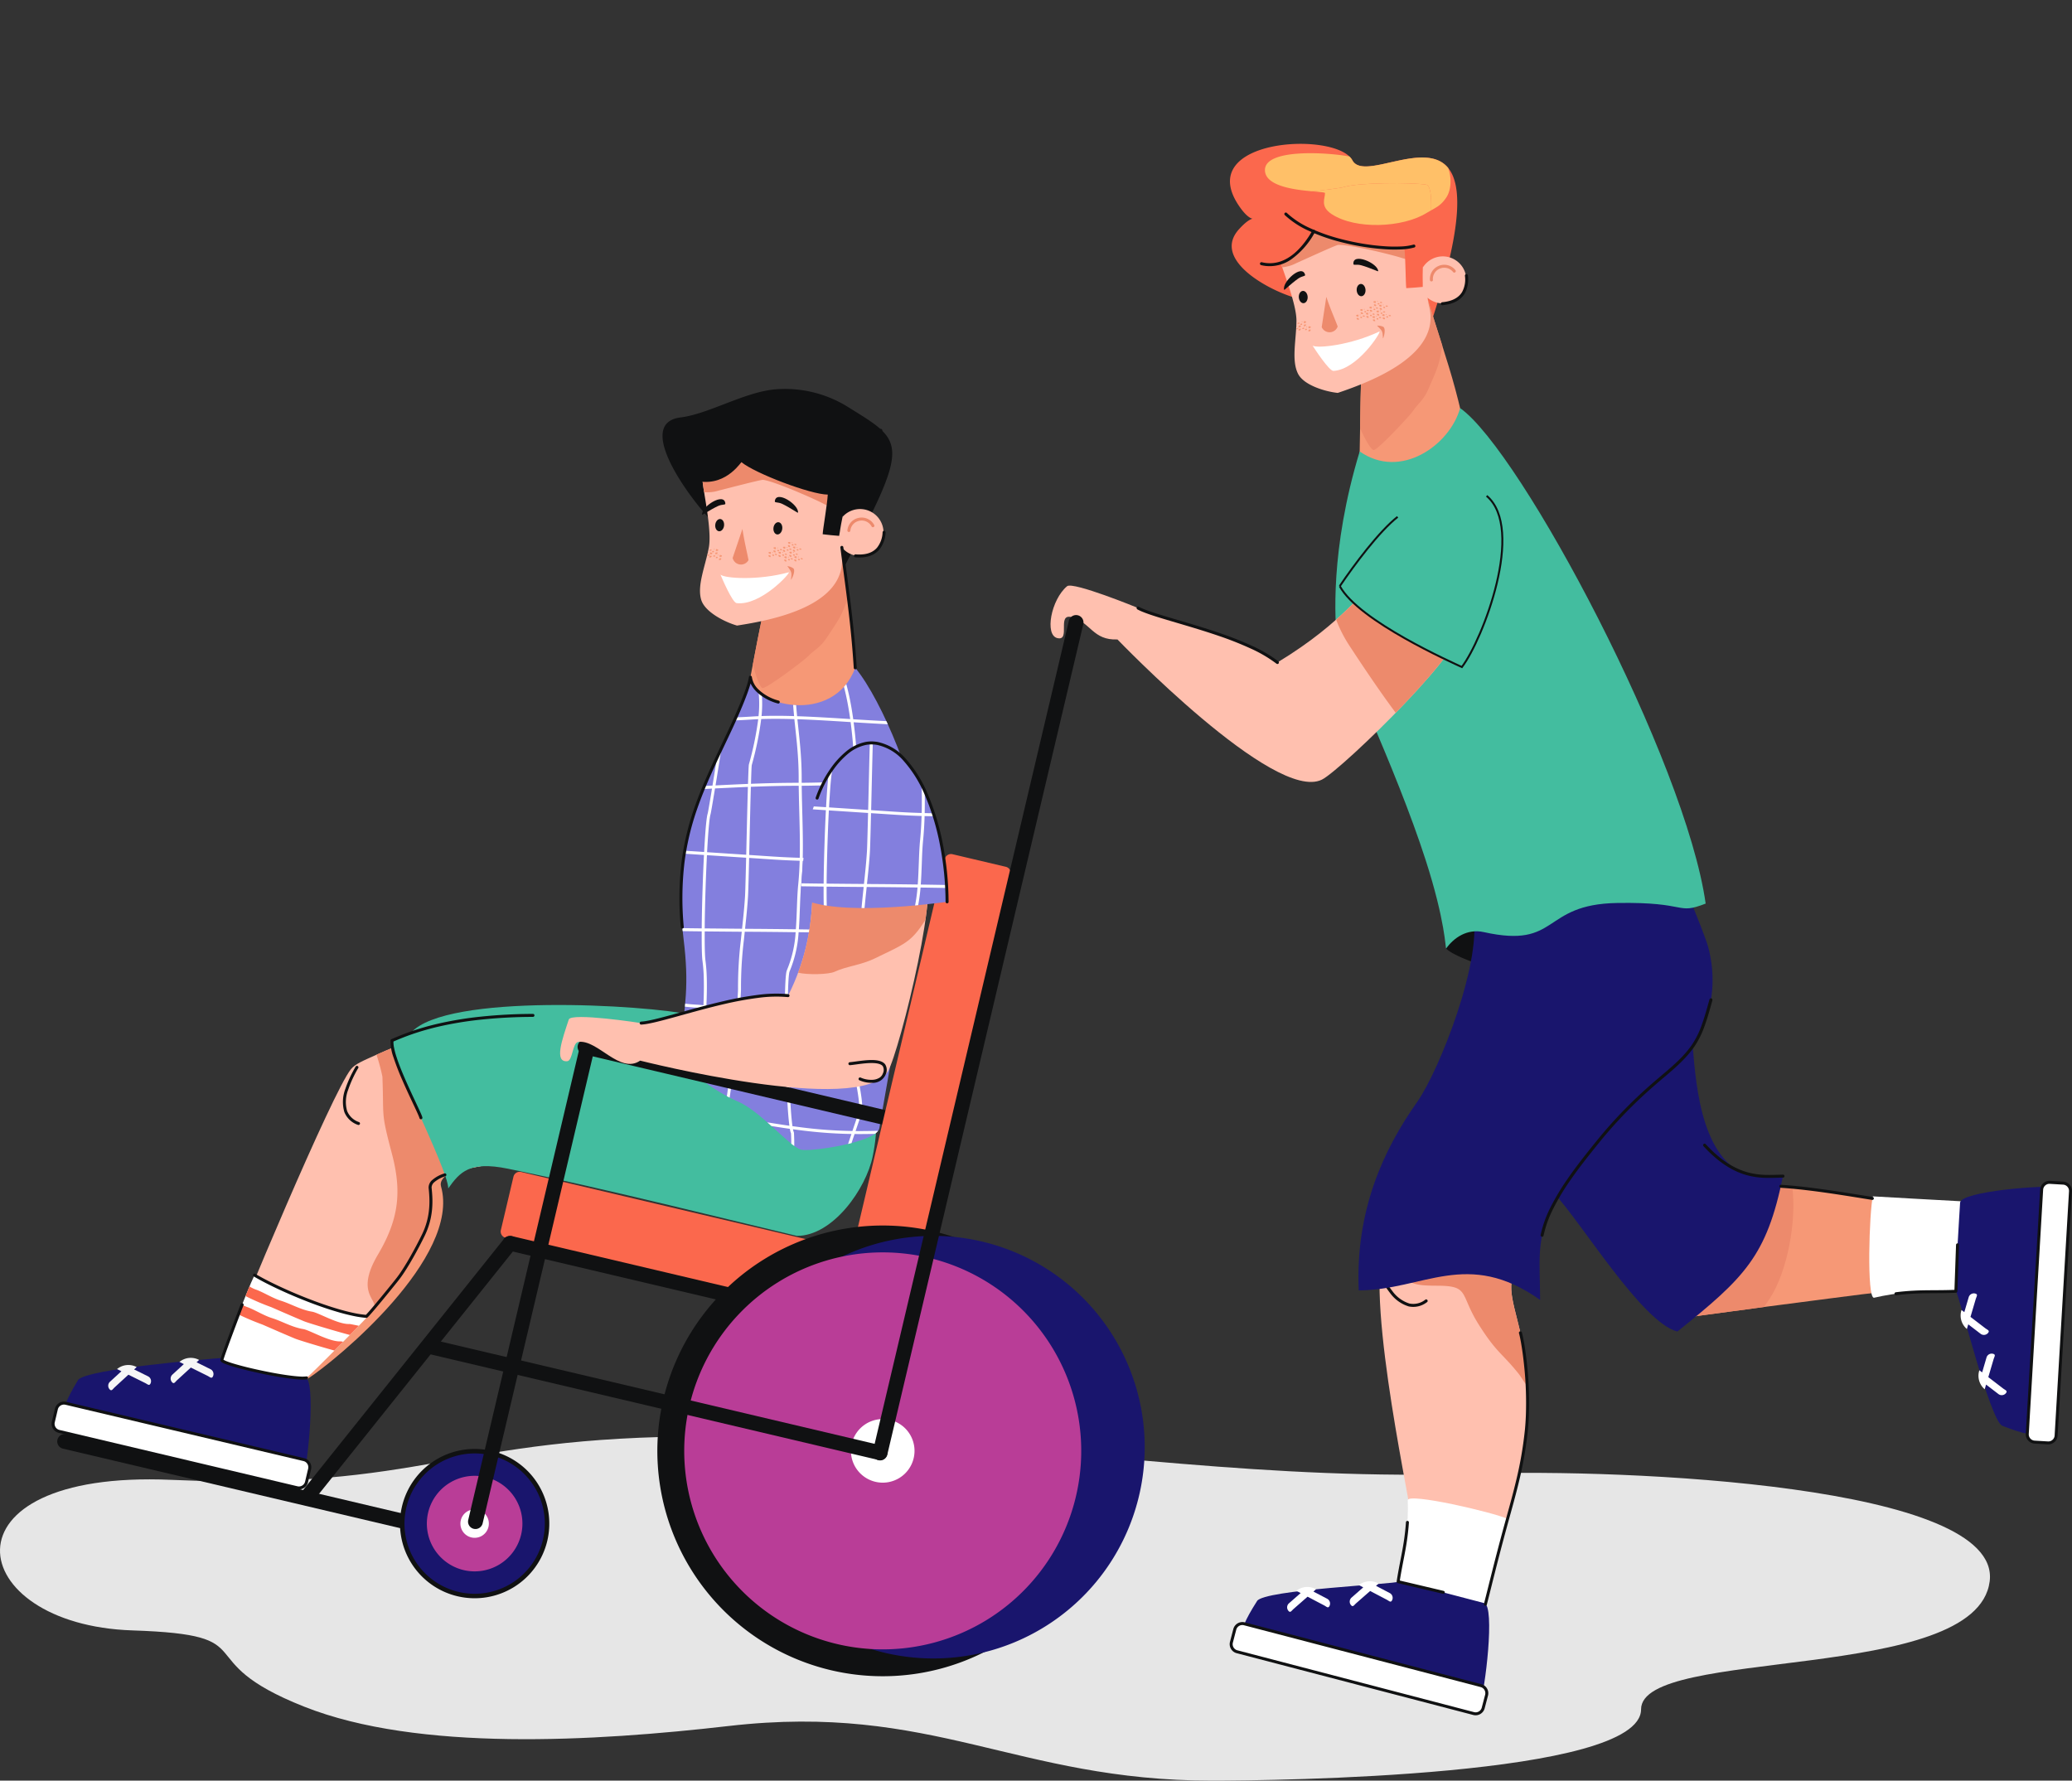 <?xml version="1.0" encoding="UTF-8"?> <svg xmlns="http://www.w3.org/2000/svg" xmlns:xlink="http://www.w3.org/1999/xlink" id="Group_6292" data-name="Group 6292" width="531.875" height="457.105" viewBox="0 0 531.875 457.105"><rect x="0" y="0" width="531.875" height="457.105" fill="#333333" stroke="none"/><defs><clipPath id="clip-path"><rect id="Rectangle_2120" data-name="Rectangle 2120" width="531.875" height="457.105" fill="none"></rect></clipPath></defs><g id="Mask_Group_5840" data-name="Mask Group 5840" clip-path="url(#clip-path)"><path id="Path_4911" data-name="Path 4911" d="M510.743,313.036c-3.376,26.356-89.487,16.7-89.487,32.849,0,17.321-94.52,18.3-110.15,18.3-50.306,0-71.627-20.055-124.039-14.027-34.453,3.963-79.679,6.644-108.974-4.959-30.746-12.171-9.1-18.425-44.084-19.579C-9.317,324.2-16.636,284.358,43.9,286.967c66.007,2.848,71.333-11.15,137.314-11.15,17.717,0,34.769.556,51.608,1.4,47.1,2.362,92.555,9.963,146.257,8.162,37.678-1.265,134.85,2.8,131.666,27.652" transform="translate(0 92.922)" fill="#e6e6e6" fill-rule="evenodd"></path><path id="Path_4912" data-name="Path 4912" d="M143.377,80.148c.282.068.575.12.86.17.471.082.938.155,1.408.226,1.369.2,2.738.388,4.11.56q5.617.716,11.259,1.251c3.361.322,6.739.614,10.112.777,1.338.066,2.684.116,4.027.114q.782,0,1.566-.037c.4-.021.8-.051,1.194-.11a.384.384,0,0,1,.112.759,20.638,20.638,0,0,1-2.873.152c-1.354,0-2.714-.047-4.065-.114-3.384-.17-6.774-.456-10.147-.778q-5.647-.543-11.285-1.254c-1.374-.174-2.753-.357-4.123-.564q-.718-.1-1.426-.227c-.307-.052-.614-.108-.912-.182a.383.383,0,0,1,.182-.745" transform="translate(48.146 26.998)" fill="#101112" fill-rule="evenodd"></path><path id="Path_4913" data-name="Path 4913" d="M13.366,275.42,129.049,302.7a1.9,1.9,0,0,1-.873,3.7L12.493,279.123a1.9,1.9,0,1,1,.8-3.719l.068.016" transform="translate(3.703 92.768)" fill="#101112" fill-rule="evenodd"></path><path id="Path_4914" data-name="Path 4914" d="M86.7,200.351c.078,0-12.6,7.057-14.616,10.126-4.135,6.287-20.568,63.124-23.737,75.134,4.356.878,3.977,7.6,14.36.884,7.443-4.815,39.338-31.18,34.215-49.388-1.227-4.362,12.841-7.124,17.4-8.713,3.249-1.131-20.765-30.583-27.626-28.045" transform="translate(16.287 67.444)" fill="#f69876" fill-rule="evenodd"></path><path id="Path_4915" data-name="Path 4915" d="M181.881,202.629c-1.5-1.392-26.465-6.152-30.761-7.1-11.856-2.619-63.187-5.67-72.155,4.592-1.067,1.227,1.59.77,1.9,2.6.021.13,29.841,2.426,32.6,2.786,24.66,3.222,47.321,3.693,71.948,3.693,3.874,0,.524-2.865-1.164-3.785-.828-.455-2.91-1.829-2.368-2.785" transform="translate(26.519 65.014)" fill="#43bd9f" fill-rule="evenodd"></path><path id="Path_4916" data-name="Path 4916" d="M89.566,200.254c.041,0-3.642,1.394-7.483,3.128-3.472,1.567-5.309,2.3-6.41,3.652-4.749,5.83-28.517,62.536-32.885,74.166,4.247,1.314,13.4,14.515,21.126,4.861,3.341-4.175,35.364-29.573,32.107-48.2-.781-4.467,13.5-5.791,18.192-6.91,3.346-.8-17.565-32.52-24.65-30.7" transform="translate(14.415 67.439)" fill="#ffc0af" fill-rule="evenodd"></path><path id="Path_4917" data-name="Path 4917" d="M80.2,200.253c.041,0-3.547,1.357-7.336,3.061a50.46,50.46,0,0,1,1.516,5.608c.42,10.967-.461,8.787,2.461,19.889,2.6,9.888,1.67,16.888-3.611,25.826-5.6,9.473-.487,11.229-.872,13.557.008-.043.021-.056.039-.043,8.285-9.352,15.93-20.714,14.257-30.291-.614-3.5,8.013-5.068,14.039-6.123a43.881,43.881,0,0,0-1.033-12.455C93.681,210.15,84.45,199.16,80.2,200.259" transform="translate(23.782 67.441)" fill="#ed8a6c" fill-rule="evenodd"></path><path id="Path_4918" data-name="Path 4918" d="M96.183,239.965l3.23-13.694a1.638,1.638,0,0,1,1.969-1.218l100.358,23.672a1.641,1.641,0,0,1,1.221,1.975l-3.229,13.69a1.641,1.641,0,0,1-1.975,1.221L97.4,241.939a1.641,1.641,0,0,1-1.221-1.975" transform="translate(32.389 75.805)" fill="#fb684d"></path><path id="Path_4919" data-name="Path 4919" d="M99.062,241.326l96.825,22.83a2.694,2.694,0,0,0,3.231-2l2.4-10.167a2.694,2.694,0,0,0-2-3.231l-96.829-22.83a2.694,2.694,0,0,0-3.231,2l-2.4,10.168a2.7,2.7,0,0,0,2,3.231" transform="translate(32.675 76.091)" fill="#fb684d" fill-rule="evenodd"></path><path id="Path_4920" data-name="Path 4920" d="M98.892,237.374l101.6,23.963a2.106,2.106,0,0,1,1.416,2.287c0,1.045-1.27,1.654-2.289,1.413l-101.6-23.96a2.109,2.109,0,0,1-1.414-2.287c0-1.048,1.27-1.656,2.287-1.416" transform="translate(32.539 79.953)" fill="#101112" fill-rule="evenodd"></path><path id="Path_4921" data-name="Path 4921" d="M195.127,211.119c5.626,3.785,4.92,13.515,3.58,20.07-1.671,8.2-10.135,20.394-19.463,20.394-11.282-2.66-50.517-12.456-74.246-17.265-9.789-1.985-12.237.858-15.241,5.07,0-5.079-16.682-36.857-14.437-37.953,10.644-5.191,31.273-7.491,49.1-6.035,32.5,2.659,65.06,11.922,70.694,15.717" transform="translate(25.306 65.685)" fill="#43bd9f" fill-rule="evenodd"></path><path id="Path_4922" data-name="Path 4922" d="M141.553,110.22c-4.175-3.235-22.9-26.588-9.7-28.223,7.263-.9,16.571-6.62,24.488-7.226a30.5,30.5,0,0,1,18.309,4.443c14.691,9.16,16.31,8.826-.818,41.171a17.17,17.17,0,0,0-6.905-4.06c-2.475-.727-24.227-6.392-25.378-6.106" transform="translate(42.857 25.161)" fill="#101112" fill-rule="evenodd"></path><path id="Path_4923" data-name="Path 4923" d="M142.792,146.7c1.922-7.79,4.619-25.548,6.7-30.854.047.007,9.049-4.991,10.773-5.163.039,0,7.418-5.35,7.743-5.584.017,1.18,1.221,9.432,2.313,18.163a139.246,139.246,0,0,1,1.221,20.242c-1.255,21.568-30.037,8.418-28.751,3.2" transform="translate(48.091 35.409)" fill="#f69876" fill-rule="evenodd"></path><path id="Path_4924" data-name="Path 4924" d="M144.55,135.183c1.456-7.643,3.019-15.977,4.334-19.332.048.007,9.053-4.992,10.777-5.163.039,0,7.414-5.35,7.742-5.586.013.936.769,6.289,1.624,12.807-1.626,4.758-2.321,5.6-5.587,10.516-1.68,2.527-3.33,3.115-4.733,4.666-.789.874-10.576,8.258-11.651,8.13-.715-.086-1.727-3.19-2.505-6.035" transform="translate(48.698 35.409)" fill="#ed8a6c" fill-rule="evenodd"></path><path id="Path_4925" data-name="Path 4925" d="M135.543,98.89c.773,4.683,1.73,10.528,1.126,13.731-.921,4.858-3.06,9.718-1.951,13.4.968,3.2,6.213,5.771,9.193,6.611,9.134-1.41,27.909-5.007,26.941-17.787-.035-.469-.043-1.261-.033-2.287a6.027,6.027,0,1,0,.858-8.48,6.116,6.116,0,0,0-.679.65c.23-8.8.451-19.937-.841-20.315-4.909-1.443-28.358-2.761-32.015,1.2-3.972,4.3-3.453,8.068-2.595,13.278" transform="translate(45.281 27.957)" fill="#ffc0af" fill-rule="evenodd"></path><path id="Path_4926" data-name="Path 4926" d="M171.04,95.095c.011-2.5-.024-4.807-.132-6.638-2.41-.967-10.41-4.468-12.734-5.369-8.275-.349-17.926.1-20.168,2.523-3.842,4.152-3.477,7.82-2.675,12.774a9.566,9.566,0,0,0,3.773-.418c1.472-.356,10.787-2.81,11.361-2.742,2.791.338,12.464,4.569,15.221,5.979,3.995,2.045,2.567.975,3.874-2.31.174-.439.85-2.015,1.483-3.8" transform="translate(45.417 27.957)" fill="#ed8a6c" fill-rule="evenodd"></path><path id="Path_4927" data-name="Path 4927" d="M163.469,102.744a2.851,2.851,0,0,1,2.16-2.5,2.9,2.9,0,0,1,3.3,1.432.383.383,0,0,0,.668-.374A3.669,3.669,0,0,0,165.44,99.5a3.622,3.622,0,0,0-2.731,3.143.384.384,0,1,0,.762.092" transform="translate(54.815 33.48)" fill="#ed8a6c" fill-rule="evenodd"></path><path id="Path_4928" data-name="Path 4928" d="M171.32,102.289a6.753,6.753,0,0,1-1.432,3.972c-1.374,1.586-3.508,1.872-5.493,1.709a.383.383,0,1,0-.09.761l.028,0c2.242.186,4.586-.184,6.136-1.971a7.485,7.485,0,0,0,1.614-4.417.383.383,0,0,0-.765-.056" transform="translate(55.24 34.341)" fill="#101112" fill-rule="evenodd"></path><path id="Path_4929" data-name="Path 4929" d="M132.145,95.5c8.285,3.352,12.841-3,13.766-4.108,3.479,2.878,17.777,8.307,22.163,8.328-.123,2.467-1.271,8.957-1.306,10.18,1.422.171,2.929.328,4.223.417.325-1.67.2-1.59.878-4.888.148-.714,3.028-7.356,3.544-9.477.314-1.3,2.976-10.652,1.016-11.325-3.767-1.294-17.142-3.566-20.837-3.076-1.575.213-11.135-.5-13.525-.652-2.118-.131-5.557.166-6.028,2.624-.273,1.421-2.548,5.925-2.821,7.1-.231.987-2.134,4.36-1.071,4.878" transform="translate(44.412 27.247)" fill="#101112" fill-rule="evenodd"></path><path id="Path_4930" data-name="Path 4930" d="M148.774,96.536c.277-3.024,6.265.882,5.944,2.928-.024.151-1.9-1.227-4-2.242-1.176-.566-1.984-.247-1.944-.686" transform="translate(50.12 32.149)" fill="#101112" fill-rule="evenodd"></path><path id="Path_4931" data-name="Path 4931" d="M155.876,109.885c-7.837,2.164-16.4,1.591-17.536.614.321.778,3.039,7.176,4.146,7.309,6.13.739,13.882-7.742,13.39-7.92" transform="translate(46.606 37.02)" fill="#fff" fill-rule="evenodd"></path><path id="Path_4932" data-name="Path 4932" d="M140.672,109.023l2.519-7.456c.433,2.983,1.132,5.773,1.555,8a2.206,2.206,0,0,1-4.072-.544" transform="translate(47.392 34.218)" fill="#ed8a6c" fill-rule="evenodd"></path><path id="Path_4933" data-name="Path 4933" d="M149.834,100.278c-.624-.076-1.213.568-1.318,1.432s.318,1.631.94,1.706,1.213-.567,1.318-1.432-.316-1.63-.94-1.706" transform="translate(50.029 33.781)" fill="#101112" fill-rule="evenodd"></path><path id="Path_4934" data-name="Path 4934" d="M138.66,99.665c-.624-.076-1.213.568-1.318,1.432s.316,1.631.94,1.706,1.213-.567,1.318-1.432-.316-1.63-.94-1.706" transform="translate(46.265 33.575)" fill="#101112" fill-rule="evenodd"></path><path id="Path_4935" data-name="Path 4935" d="M151.181,108.7c1.139,1.636,1.166,1.535.929,3.5.179-.039,1.27-2.3.6-2.93a3.652,3.652,0,0,0-1.527-.568" transform="translate(50.932 36.622)" fill="#ed8a6c" fill-rule="evenodd"></path><path id="Path_4936" data-name="Path 4936" d="M153.977,104.861c.037-.306-.576-.306-.421-.021.049.092-.039.119.265.155.152.019.139.029.158-.134m-5,2.659c.037-.306-.576-.306-.421-.021.049.092-.039.122.265.158.152.017.139.029.158-.135m-.865.409c-.056-.566-.025-.322-.388-.5-.18-.088-.315.353.107.495.1.033.283.029.279.008m.045-1.008c.043-.369-.068-.275-.416-.275-.251,0-.306.409.352.491.061-.131.043-.04.064-.214m.421-.013c.357-.151-.045-.263-.06-.13-.007.043-.007.158.06.13m1,.191c.2.273.317.349-.146.314-.154-.013-.523-.332.076-.307.035,0,.056-.021.07,0m1.955.374c.036-.306-.578-.306-.421-.021.048.092-.04.12.265.158.152.017.138.028.158-.136m-.868.409c-.056-.566-.024-.322-.385-.5-.18-.088-.316.354.107.495.1.033.279.029.278.008m.044-1.008c.045-.369-.068-.275-.409-.275-.251,0-.306.409.349.491.064-.131.045-.04.064-.214m.424-.013c.357-.151-.044-.263-.061-.13,0,.043,0,.158.061.13m1.005.191c.2.273.316.349-.147.314-.154-.013-.523-.332.076-.307.032,0,.056-.021.071,0m-1.885-.759c.037-.306-.576-.306-.421-.023.049.092-.039.12.265.158.152.019.138.029.158-.134m-.865.409a.472.472,0,0,1-.279-.011c-.424-.139-.289-.583-.107-.492.361.18.33-.063.386.5m.045-1.012c.043-.368-.068-.274-.414-.273-.253,0-.307.409.35.491.063-.13.043-.043.064-.217m.421-.013c.357-.15-.044-.261-.06-.128-.005.043-.005.158.06.128m1.005.191c.2.275.316.352-.147.314-.154-.011-.523-.332.076-.306.035,0,.056-.024.071,0m2.166,2.761c.037-.306-.576-.306-.421-.021.049.092-.039.119.265.155.152.019.138.029.158-.134m-.865.409c-.056-.566-.025-.322-.388-.5-.182-.088-.317.353.107.495.1.033.282.031.279.008m.043-1.008c.045-.368-.067-.275-.409-.275-.251,0-.307.409.35.492.063-.131.044-.041.063-.215m.424-.013c.357-.151-.045-.263-.06-.128-.007.04-.007.156.06.128m1,.188c.2.275.317.352-.146.317-.155-.013-.523-.332.075-.307.035,0,.059-.021.071,0m1.953.377c.037-.307-.576-.307-.421-.021.049.092-.039.119.265.154.152.02.139.031.158-.132m-.868.409c-.056-.566-.023-.322-.384-.5-.182-.088-.317.352.107.495.1.032.279.029.277.008m.045-1.008c.045-.369-.067-.275-.409-.275-.251,0-.306.409.349.491.064-.131.045-.041.064-.215m.424-.013c.357-.15-.045-.262-.063-.128,0,.041,0,.158.063.128m1,.19c.2.275.317.35-.146.316-.155-.013-.523-.332.075-.306.033,0,.057-.021.071,0m-1.884-.759c.036-.306-.578-.306-.421-.021.048.092-.039.12.265.158.152.017.138.029.158-.136m-.866.409a.471.471,0,0,1-.278-.008c-.424-.14-.289-.583-.108-.493.361.179.332-.062.388.5m.045-1.008c.043-.369-.068-.275-.416-.273-.251,0-.306.409.352.487.062-.13.043-.04.064-.214m.421-.013c.357-.151-.045-.261-.06-.13-.007.044-.007.158.06.13m1,.191c.2.273.317.35-.146.314-.155-.013-.523-.332.076-.307.035,0,.056-.021.07,0m-2.23-.869c.039-.307-.578-.307-.421-.024.048.092-.04.122.266.158.151.02.136.029.155-.132m-.866.409c-.056-.566-.025-.322-.386-.5-.179-.09-.317.353.107.493.1.035.282.033.279.012m.044-1.012c.044-.369-.068-.275-.414-.273-.251,0-.307.409.35.488.063-.13.043-.041.064-.215m.422-.013c.358-.151-.045-.259-.062-.13-.005.044-.005.158.062.13m1,.191c.211.273.315.35-.146.314-.155-.012-.523-.332.075-.307.035,0,.056-.023.071,0m1.953.377c.037-.307-.576-.307-.421-.024.049.092-.039.122.265.158.152.02.138.029.158-.132m-.868.409c-.053-.566-.023-.324-.384-.5-.182-.09-.317.353.107.493.1.035.279.032.277.011m.045-1.011c.045-.369-.067-.275-.409-.274-.251,0-.307.41.35.488.063-.128.043-.04.063-.214m.424-.013c.357-.151-.045-.261-.06-.13-.007.044-.007.158.06.13m-1.746-.162a.483.483,0,0,1-.278-.008c-.424-.143-.289-.583-.108-.495.361.18.332-.063.388.5m.045-1.008c.043-.369-.068-.275-.416-.275-.251,0-.306.409.352.491.062-.131.043-.041.064-.215m.421-.013c.357-.15-.045-.262-.06-.128-.007.041-.007.158.06.128m1,.191c.211.274.317.349-.146.314-.155-.013-.523-.332.076-.306.035,0,.057-.021.07,0m1.278,1.183c.2.275.316.35-.146.314-.155-.012-.523-.332.075-.307.035,0,.056-.023.071,0" transform="translate(49.712 35.056)" fill="#f69876" fill-rule="evenodd"></path><path id="Path_4937" data-name="Path 4937" d="M138.025,107.6c.037-.307.632-.162.416.079-.071.078.008.126-.3.088-.152-.017-.139,0-.12-.167m.745.6c.19-.536.1-.307.495-.4.2-.045.225.417-.222.453-.1.008-.278-.036-.273-.057m.2-.989c.045-.369.131-.251.467-.17.246.06.2.473-.456.393-.029-.142-.033-.048-.012-.223m-.409-.114c-.306-.23.1-.243.088-.11,0,.041-.029.152-.088.11m-1.023-.051c-.269.214-.389.265.067.34.155.023.587-.2,0-.321-.032-.005-.049-.035-.067-.019m-1.247.04c-.068.078.008.126-.294.088-.717-.084.793-.634.294-.088m.007.461c-.009.019.167.064.273.056.445-.035.417-.5.222-.455-.4.09-.307-.138-.495.4m.2-.993c-.021.174-.02.083.011.225.659.08.7-.332.456-.392-.336-.084-.422-.2-.467.167m-.409-.111c-.306-.233.108-.243.091-.111,0,.043-.029.154-.091.111m.991-.345c.037-.306.634-.162.416.078-.071.079.008.127-.3.091-.152-.02-.14,0-.12-.168m.745.6c.19-.536.1-.306.495-.4.2-.043.225.418-.222.453a.487.487,0,0,1-.273-.056m.2-.992c.045-.368.131-.251.469-.167.243.06.2.471-.456.393-.032-.144-.032-.051-.013-.226m-.409-.114c-.306-.23.1-.241.09-.11-.005.044-.032.155-.09.11m-1.023-.051c-.269.217-.389.265.067.34.154.025.587-.2,0-.32-.033-.007-.047-.035-.067-.02" transform="translate(45.748 35.509)" fill="#f69876" fill-rule="evenodd"></path><path id="Path_4938" data-name="Path 4938" d="M140.779,96.966c-.255-3.024-6.271.838-5.963,2.888.023.152,1.9-1.211,4.016-2.214,1.182-.559,1.984-.234,1.944-.672" transform="translate(45.416 32.292)" fill="#101112" fill-rule="evenodd"></path><path id="Path_4939" data-name="Path 4939" d="M175.585,128.226c-5.626,15.151-26.771,9.555-26.913,2.424-4.955,19.348-21.334,33.223-17.163,67.131,1.473,11.985.441,16.916-1.029,28.881-.475,3.848,9.654,10.668,14.9,12.869,5.848,2.456,13.217,11.464,16.221,12.388,2.139.659,19.572-1.811,20.186-5.555,1.714-10.487,11.967-66.329,11.3-73.077-1.433-14.374-10.5-36.515-17.5-45.061" transform="translate(43.953 43.199)" fill="#837fde" fill-rule="evenodd"></path><path id="Path_4940" data-name="Path 4940" d="M173.1,131.35c-.194.247-.394.487-.6.717.229.862.433,1.738.62,2.608.4,1.87.715,3.766.984,5.659l-.128-.007c-4.354-.273-8.71-.549-13.068-.706-.144-.008-.289-.011-.433-.015-.033-.328-.064-.652-.095-.981-.056-.62-.11-1.242-.155-1.862-.258-.013-.511-.033-.771-.055.047.663.1,1.33.163,1.991l.084.882c-2.779-.087-5.575-.114-8.356-.016a31.539,31.539,0,0,0,.071-5.561,10.3,10.3,0,0,1-.837-.644,29.32,29.32,0,0,1-.008,6.239q-.852.038-1.7.092-2.045.13-4.091.214c-.118.261-.233.519-.352.781q2.25-.086,4.491-.233c.523-.035,1.049-.061,1.575-.086a82.365,82.365,0,0,1-2.388,11.584,3.648,3.648,0,0,0-.064.614c-.027.394-.044.793-.059,1.184-.045,1.078-.08,2.158-.111,3.235q-1.6.066-3.21.138-2.567.12-5.128.25.716-4.374,1.4-8.754l.143-.9c-.382.79-.769,1.579-1.152,2.38q-.58,3.66-1.175,7.316c-.731.037-1.46.071-2.19.11-.11.258-.217.52-.322.783l2.386-.12c-.063.374-.124.753-.184,1.124-.2,1.233-.409,2.461-.623,3.69-.064.369-.128.741-.2,1.108a4.428,4.428,0,0,1-.1.473,7.057,7.057,0,0,0-.2.971c-.076.5-.132,1.012-.186,1.517-.15,1.469-.255,2.947-.35,4.42-.064.992-.123,1.981-.176,2.976l-4.976-.325c-.043.251-.086.505-.124.758l5.06.332c-.144,2.8-.254,5.611-.348,8.414-.116,3.477-.2,6.955-.231,10.433l-.914-.013q-2.023-.024-4.048-.052c.023.254.047.512.075.766q1.981.034,3.965.055l.92.011v.418c-.005,1.469,0,2.938.033,4.405.015.536.035,1.074.064,1.607.021.374.049.758.1,1.131a40.309,40.309,0,0,1,.332,4.341c.049,1.691.035,3.386-.015,5.082-.02.655-.041,1.31-.068,1.965-.588-.056-1.182-.108-1.769-.139-.975-.052-1.944-.144-2.917-.257-.021.253-.045.505-.071.765.981.116,1.964.2,2.951.255.588.033,1.183.088,1.771.14-.135,2.892-.341,5.779-.562,8.659-.227,3.033-.475,6.064-.682,9.094.239.2.481.389.73.58.213-3.21.475-6.413.715-9.615.217-2.876.424-5.763.56-8.643.783.074,1.563.154,2.346.238q2.705.285,5.406.594l-.021.251q-.475,5.43-1.092,10.857-.337,2.992-.717,5.973-.3,2.3-.636,4.6c.243.132.481.261.715.38.247-1.624.469-3.254.68-4.882q.383-2.986.715-5.985.614-5.428,1.1-10.877l.019-.227,1.747.2q4.131.483,8.253,1.023c.549.075,1.1.148,1.651.226,0,.52.007,1.043.012,1.564q.032,3.6.123,7.21.09,3.628.238,7.25c.088,2.148.194,4.29.332,6.43.1,1.6.219,3.214.409,4.807.019.158.039.318.06.475-.3-.041-.6-.084-.9-.13-1.594-.234-3.183-.488-4.773-.742q.535.471,1.06.945,1.8.285,3.6.556c.377.056.755.11,1.134.163.015.1.032.191.051.286a3.667,3.667,0,0,0,.237.84c0,.075.005.152.011.226.012.219.02.437.028.656q.032.9.036,1.807c.267.213.521.409.765.59v-.493c0-.667-.017-1.33-.041-2-.008-.222-.017-.441-.029-.663a1.026,1.026,0,0,0-.067-.425,3.128,3.128,0,0,1-.191-.686v-.028c2.337.325,4.676.6,7.031.8q3.981.345,7.973.409l-.016.04q-.425,1.257-.846,2.52c.3-.071.592-.144.882-.225.227-.682.459-1.369.69-2.045l.092-.279c.473.008.947.011,1.42.011,1.263,0,2.525-.021,3.785-.048a3.766,3.766,0,0,0,.842-.786c-1.541.037-3.087.068-4.631.068-.388,0-.774,0-1.16-.005q.758-2.24,1.535-4.473a5.626,5.626,0,0,0,.179-1.841,24.954,24.954,0,0,0-.254-2.659c-.318-2.273-.789-4.553-1.286-6.793-.505-2.279-1.057-4.553-1.627-6.821q-.319-1.277-.64-2.547c-.1-.417-.215-.838-.314-1.258q.728.1,1.459.2,3.62.491,7.251.91,2,.229,4,.425l.131-.757c-1.352-.131-2.7-.279-4.047-.433q-3.62-.409-7.234-.905c-.579-.079-1.159-.16-1.739-.241-.266-1.214-.52-2.424-.745-3.644-.184-1.005-.35-2.019-.469-3.029a19.882,19.882,0,0,1-.086-4.106c.051-.6.128-1.2.2-1.8.095-.715.191-1.432.277-2.148.261-2.213.394-4.428.456-6.658.02-.731.048-1.465.087-2.194,1.385.074,2.77.189,4.154.278,1.647.108,3.289.176,4.939.152.213,0,.434.007.648.017.409.013.809.035,1.215.055q1.679.084,3.356.191c1.008.064,2.02.134,3.028.222.041-.251.08-.505.12-.757-1.032-.092-2.067-.162-3.1-.23q-1.685-.1-3.369-.191c-.409-.021-.818-.039-1.227-.055-.226-.008-.46-.023-.686-.019-1.631.023-3.251-.043-4.877-.152-1.388-.088-2.773-.2-4.16-.278q.076-1.261.2-2.519c.15-1.579.357-3.151.6-4.718.241-1.59.511-3.178.774-4.763.306-1.841.594-3.675.848-5.523.017-.12.035-.242.049-.366,2.731-.076,5.461-.176,8.191-.275q4.715-.17,9.425-.3c.023-.269.044-.523.064-.77-3.171.083-6.342.191-9.512.306-2.69.095-5.378.2-8.067.273.4-3.215.619-6.479.749-9.71q.176-4.56.1-9.132c1.556-.039,3.111-.063,4.666-.063q4.241.006,8.468.262c.146.008.293.012.44.021-.079-.258-.159-.519-.241-.777a.994.994,0,0,0-.155-.008q-4.251-.255-8.509-.265-2.342,0-4.682.064-.028-1.356-.08-2.707c-.152-4.144-.457-8.31-1-12.428,2.8.174,5.6.346,8.4.48l.357.017c-.12-.263-.241-.525-.358-.787-2.836-.134-5.668-.307-8.5-.484-.27-1.968-.6-3.933-1.015-5.872-.229-1.059-.483-2.119-.773-3.163m1.572,114.73q-4.091-.062-8.166-.409c-2.418-.2-4.824-.5-7.225-.832-.033-.226-.059-.449-.086-.675-.186-1.576-.3-3.176-.4-4.763-.14-2.136-.243-4.274-.332-6.414q-.148-3.618-.237-7.237-.09-3.6-.124-7.2-.006-.724-.008-1.445l.6.09c.348.051.693.1,1.037.163.211.037.429.078.634.126.921.227,1.856.421,2.785.6,1.14.222,2.285.424,3.432.614q2.834.477,5.679.88l.007.023c.114.512.247,1.028.377,1.535q.323,1.275.643,2.545c.565,2.263,1.116,4.525,1.62,6.8.492,2.217.961,4.479,1.275,6.729a23.534,23.534,0,0,1,.245,2.58,4.939,4.939,0,0,1-.132,1.566q-.818,2.352-1.618,4.711m-2.591-27.325q-2.691-.389-5.377-.834c-1.14-.193-2.278-.392-3.409-.614-.921-.182-1.842-.37-2.75-.594-.225-.055-.459-.1-.686-.136-.352-.06-.7-.116-1.055-.172-.238-.032-.479-.068-.717-.1q-.006-2.092.021-4.175c.021-1.59.055-3.194.158-4.779.033-.505.068-1.019.138-1.521a3.216,3.216,0,0,1,.155-.735,30.677,30.677,0,0,0,2.3-10.036q5,.07,9.995.17.5.012,1,.032c-.039.738-.066,1.476-.088,2.211-.057,2.206-.193,4.4-.449,6.59-.084.717-.182,1.424-.275,2.136-.082.614-.159,1.215-.213,1.832a20.648,20.648,0,0,0,.088,4.262c.12,1.029.287,2.057.475,3.079.2,1.131.444,2.263.688,3.39m-14.757-2.557c-.512-.069-1.033-.142-1.551-.2q-4.125-.543-8.262-1.023c-.588-.068-1.18-.139-1.77-.2.084-1.015.163-2.029.23-3.045q.048-.716.082-1.432c.013-.314.025-.635.02-.952a100.2,100.2,0,0,1,.715-12.079q.124-1.169.25-2.338l1.769.013q4.7.032,9.416.091l1.874.023a29.789,29.789,0,0,1-2.233,9.73,3.821,3.821,0,0,0-.215.953c-.071.519-.111,1.049-.144,1.572-.1,1.6-.136,3.215-.159,4.818q-.026,2.039-.02,4.078M144.98,214.7q-2.7-.315-5.393-.6-1.2-.122-2.392-.241c.027-.671.051-1.345.07-2.016.049-1.706.067-3.42.016-5.127a42.142,42.142,0,0,0-.338-4.42c-.048-.356-.074-.717-.095-1.074-.029-.524-.048-1.055-.062-1.583-.039-1.459-.041-2.92-.035-4.38v-.409q4.755.05,9.512.086c-.082.755-.164,1.512-.242,2.267a101.19,101.19,0,0,0-.715,12.172c.005.3-.007.6-.02.9-.021.471-.049.941-.079,1.41q-.1,1.508-.229,3.009M171.9,194.522q-.511-.022-1.023-.032-4.973-.1-9.951-.172v-.053c.144-1.951.2-3.905.279-5.86.067-1.829.138-3.667.318-5.488.2-2.053.32-4.116.381-6.182q3.832.1,7.671.049,2.388-.022,4.775-.092l-.033.239c-.253,1.841-.541,3.67-.844,5.5-.265,1.592-.536,3.182-.778,4.775s-.447,3.166-.6,4.757c-.082.854-.148,1.7-.2,2.557m-11.745-.215-1.928-.025q-4.7-.058-9.418-.09l-1.691-.013c.293-2.729.582-5.456.751-8.193.047-.759.067-1.535.092-2.291q.06-1.961.11-3.925.048-1.891.095-3.785l6.148.409q3.417.223,6.826.321c-.06,2.045-.176,4.091-.378,6.128-.182,1.836-.251,3.69-.321,5.533-.07,1.944-.135,3.886-.277,5.83Zm-13.809-.136-9.59-.087c.028-3.471.116-6.947.23-10.416q.138-4.191.348-8.386l10.065.658q-.046,1.905-.095,3.81-.052,1.959-.11,3.922c-.025.753-.045,1.512-.091,2.267-.171,2.749-.461,5.491-.757,8.233m28.11-18.247q-2.443.068-4.886.1-3.83.042-7.646-.052c.036-1.559.04-3.119.025-4.679-.035-3.906-.183-7.813-.258-11.722-.013-.7-.025-1.4-.032-2.107,1.889-.009,3.774-.049,5.664-.1,2.025-.063,4.049-.144,6.078-.213.636-.023,1.275-.045,1.912-.061q.076,4.542-.1,9.082c-.128,3.246-.35,6.527-.757,9.761m-13.3.021q-3.4-.1-6.8-.318l-6.18-.409q.074-3.02.142-6.04c.091-3.809.179-7.611.289-11.416v-.044c3.989-.152,7.979-.258,11.975-.258h.307q.012,1.059.035,2.119c.075,3.9.223,7.809.257,11.715.013,1.547.008,3.1-.025,4.647m-13.742-.774-10.043-.659q.08-1.486.174-2.975c.095-1.464.2-2.934.35-4.393.049-.493.1-.988.182-1.479a6.113,6.113,0,0,1,.171-.862,5.054,5.054,0,0,0,.118-.544c.068-.373.132-.745.2-1.114.213-1.227.417-2.464.622-3.691.071-.436.144-.872.215-1.31q2.645-.13,5.29-.254,1.578-.074,3.154-.139c-.11,3.8-.2,7.61-.289,11.412q-.07,3-.142,6.008m27.884-18.856-1.925.06c-2.025.07-4.049.15-6.075.21-1.882.059-3.765.1-5.65.11v-1.36c0-2.944-.179-5.869-.456-8.8-.191-2.055-.43-4.106-.639-6.158l.328.009c4.354.152,8.7.433,13.049.706l.282.016c.548,4.143.856,8.334,1.011,12.507q.052,1.35.08,2.7m-14.416.382h-.3c-3.989,0-7.968.1-11.952.255.031-1.032.065-2.068.1-3.1.017-.4.035-.794.057-1.19.009-.12.016-.242.027-.36a1.245,1.245,0,0,1,.019-.156,81.779,81.779,0,0,0,2.42-11.811c2.834-.1,5.682-.068,8.513.017.213,2.084.456,4.166.651,6.251.274,2.912.453,5.811.453,8.733V156.7" transform="translate(44.142 44.251)" fill="#fff" fill-rule="evenodd"></path><path id="Path_4941" data-name="Path 4941" d="M277.68,184.968c1.527,1.985,14.2,6.568,14.115,4.627-.127-2.683,1.521-9.7,1.521-13.663,0-3.549.162-2.114-4.461-1.023-3.332.787-9.086,2.988-9.729,6.787a11.294,11.294,0,0,0-1.441,3.274" transform="translate(93.549 58.511)" fill="#101112" fill-rule="evenodd"></path><path id="Path_4942" data-name="Path 4942" d="M113.226,199.654l93.964,22.159a1.9,1.9,0,1,1-.8,3.718.622.622,0,0,1-.068-.016l-93.961-22.158a1.9,1.9,0,0,1,.873-3.7" transform="translate(37.37 67.248)" fill="#101112" fill-rule="evenodd"></path><path id="Path_4943" data-name="Path 4943" d="M163.71,265.61l23.671-100.353a1.643,1.643,0,0,1,1.975-1.222l13.693,3.23a1.642,1.642,0,0,1,1.222,1.975L180.6,269.594a1.641,1.641,0,0,1-1.975,1.221l-13.694-3.23a1.641,1.641,0,0,1-1.221-1.975" transform="translate(55.138 55.248)" fill="#fb684d"></path><path id="Path_4944" data-name="Path 4944" d="M179.987,267.369l22.834-96.83a2.694,2.694,0,0,0-2-3.231l-10.167-2.4a2.692,2.692,0,0,0-3.231,2L164.59,263.738a2.694,2.694,0,0,0,2,3.231l10.168,2.4a2.694,2.694,0,0,0,3.231-2" transform="translate(55.426 55.534)" fill="#fb684d" fill-rule="evenodd"></path><path id="Path_4945" data-name="Path 4945" d="M321.628,262.033c-.115-.32,46.156-6.251,48.31-6.516,13.175-1.619,17.027-1.16,16.8-2.52-.834-4.969-3.56-22.556-7.671-21.7-5.9,1.231-37.755-8.382-41.678-.2-1.488,3.1-20.048,25.017-15.758,30.94" transform="translate(108.139 76.734)" fill="#f69876" fill-rule="evenodd"></path><path id="Path_4946" data-name="Path 4946" d="M321.628,262.032c-.056-.159,11.29-1.7,23.008-3.241.459-.614.936-1.293,1.445-2.067,4.608-6.977,7-20.041,5.852-28.742-7.008-.575-12.991-.14-14.547,3.112-1.488,3.1-20.048,25.017-15.758,30.94" transform="translate(108.139 76.734)" fill="#ed8a6c" fill-rule="evenodd"></path><path id="Path_4947" data-name="Path 4947" d="M360.166,255.745c11.636-2.687,21.267-1.282,21.4-1.762,1.092-.162,4.175-22.81.88-23-1.553-.092-22.519-1.222-22.606-1.261-.92,3.811-1.636,26.476.327,26.021" transform="translate(120.917 77.393)" fill="#fff" fill-rule="evenodd"></path><path id="Path_4948" data-name="Path 4948" d="M398.973,292.057c1.263-.328,2.376-16.559,3.381-32.628.967-15.414,1.894-30.686.168-31.409-3.8-.7-25.71,1.023-25.878,3.943-.138,2.345-1.424,22.453-1.084,22.746.693.277,8.743,33.31,11.936,34.547,5.922,2.3,7.082,2.18,11.481,2.8" transform="translate(126.506 76.767)" fill="#19156d" fill-rule="evenodd"></path><path id="Path_4949" data-name="Path 4949" d="M379.152,250.673c.028-.579.043-1.164.064-1.739q.07-1.915.136-3.829.07-2.045.144-4.091c.017-.455.032-.906.049-1.36,0-.13.011-.258.015-.388a1.182,1.182,0,0,1,.024-.238.383.383,0,0,1,.749.154c-.016.19-.017.39-.024.579-.017.456-.035.91-.049,1.366l-.142,4.008-.136,3.832c-.025.7-.043,1.4-.083,2.1a.383.383,0,0,1-.364.36c-2.186.107-4.361.1-6.547.12-1.368.008-2.734.029-4.1.1q-2.362.118-4.706.417a.384.384,0,0,1-.095-.762q2.372-.3,4.762-.421c1.378-.067,2.755-.091,4.136-.1,2.062-.013,4.111-.013,6.17-.1" transform="translate(122.546 80.435)" fill="#101112" fill-rule="evenodd"></path><path id="Path_4950" data-name="Path 4950" d="M376.69,252.623l.717.547,1.124-3.83a1.384,1.384,0,0,1,1.713-.933c.727.214.306.694.088,1.421l-1.345,4.559,3.77,2.892c.6.463,1.229.6.767,1.2a1.384,1.384,0,0,1-1.934.253l-3.171-2.43-.356,1.2a4.55,4.55,0,0,1-1.378-4.882" transform="translate(126.828 83.668)" fill="#fff" fill-rule="evenodd"></path><path id="Path_4951" data-name="Path 4951" d="M380.112,264.193l.717.547,1.124-3.83a1.384,1.384,0,0,1,1.713-.933c.727.214.306.694.088,1.421l-1.345,4.559,3.77,2.892c.6.463,1.229.6.767,1.2a1.384,1.384,0,0,1-1.934.253l-3.171-2.431-.356,1.2a4.549,4.549,0,0,1-1.373-4.882" transform="translate(127.982 87.566)" fill="#fff" fill-rule="evenodd"></path><path id="Path_4952" data-name="Path 4952" d="M254.751,67.569c-5.869-.912-23.972-9.543-16.257-18.043,4.825-5.318,4.253,0,.306-5.524C226.046,26.175,263.484,24.2,267.6,31.857c4.552,8.483,41.247-23.468,20.713,40.118a17.194,17.194,0,0,0-7.505-2.8c-2.557-.286-24.968-2.088-26.052-1.607" transform="translate(79.563 9.305)" fill="#fb684d" fill-rule="evenodd"></path><path id="Path_4953" data-name="Path 4953" d="M264.57,30.268a4.088,4.088,0,0,1,.765.985c2.876,5.361,18.584-5.421,24.58,1.961.956,2.557.774,5.729-.495,7.6-1.571,2.314-2.762,2.545-5.071,3.963-6.163,3.79-18.18,4.277-24.3.3-3.1-2.013-1.7-4.091-1.751-5.436-.025-.646-15.414,0-15.414-5.908,0-5.591,16.188-4.527,21.69-3.468" transform="translate(81.825 9.911)" fill="#ffc068" fill-rule="evenodd"></path><path id="Path_4954" data-name="Path 4954" d="M261.057,97.62c.234-8.917.1-22.029,1.037-26.654.048,0,8.049-6.487,9.717-6.956.037-.011,6.374-6.555,6.654-6.842.225,1.159,2.837,9.075,5.43,17.491,1.237,4.015,2.334,8.138,3.164,11.694-3.765,11.257-15.6,18.591-26,11.273" transform="translate(87.949 19.26)" fill="#f69876" fill-rule="evenodd"></path><path id="Path_4955" data-name="Path 4955" d="M261.151,90.757c.107-7.782.2-16.263.914-19.79.047,0,8.048-6.485,9.717-6.955.037-.012,6.374-6.557,6.656-6.844.175.921,1.848,6.06,3.82,12.33-.774,4.969-1.311,5.92-3.675,11.325-1.215,2.782-2.737,3.646-3.852,5.42-.626,1-8.981,9.971-10.064,10.024-.715.041-2.25-2.841-3.515-5.512" transform="translate(87.981 19.26)" fill="#ed8a6c" fill-rule="evenodd"></path><path id="Path_4956" data-name="Path 4956" d="M246.755,56.809c1.575,4.479,3.533,10.068,3.492,13.328-.06,4.944-1.33,10.1.409,13.535,1.508,2.983,7.122,4.6,10.2,4.909,8.751-2.967,26.616-9.773,23.447-22.2-.116-.457-.262-1.235-.432-2.25a6.129,6.129,0,0,0,4.33,1.46,6.035,6.035,0,1,0-5.512-9.206c-1.3-8.7-3.019-19.71-4.354-19.86-5.09-.568-28.408,2.2-31.328,6.741-3.164,4.917-2,8.544-.249,13.527" transform="translate(82.548 12.282)" fill="#ffc0af" fill-rule="evenodd"></path><path id="Path_4957" data-name="Path 4957" d="M281.186,46.677c-.424-2.455-.856-4.729-1.285-6.515-2.539-.536-11.027-2.592-13.472-3.076-8.211,1.092-17.636,3.21-19.424,5.984-3.068,4.757-2.071,8.307-.417,13.045a9.53,9.53,0,0,0,3.642-1.068c1.39-.6,10.135-4.636,10.711-4.668,2.81-.155,13.069,2.336,16.029,3.246,4.287,1.317,2.7.512,3.414-2.949.095-.463.485-2.13.8-4" transform="translate(82.546 12.494)" fill="#ed8a6c" fill-rule="evenodd"></path><path id="Path_4958" data-name="Path 4958" d="M275.326,54.7a2.847,2.847,0,0,1,1.693-2.826,2.894,2.894,0,0,1,3.5.838.383.383,0,0,0,.595-.484,3.663,3.663,0,0,0-4.4-1.055,3.618,3.618,0,0,0-2.148,3.567.384.384,0,1,0,.766-.041" transform="translate(92.494 17.127)" fill="#ed8a6c" fill-rule="evenodd"></path><path id="Path_4959" data-name="Path 4959" d="M282.835,53.056a6.754,6.754,0,0,1-.717,4.16c-1.08,1.8-3.131,2.456-5.114,2.634a.383.383,0,0,0,.071.763c2.239-.2,4.485-.979,5.7-3a7.48,7.48,0,0,0,.825-4.631.383.383,0,1,0-.762.078" transform="translate(93.205 17.733)" fill="#101112" fill-rule="evenodd"></path><path id="Path_4960" data-name="Path 4960" d="M241.519,56.126c8.745,1.864,13.719-7.356,14.437-8.61,3.921,2.234,18.948,5.095,23.273,4.354.307,2.455.307,9.043.48,10.251,1.432-.08,2.941-.187,4.231-.322.029-1.7-.076-1.6.017-4.961.021-.735,1.706-7.774,1.841-9.953.084-1.336,1.08-11.005-.965-11.329-3.933-.615-17.5-.535-21.053.591-1.515.479-11.056,1.433-13.434,1.7-2.108.237-5.445,1.124-5.481,3.631-.021,1.445-1.483,6.275-1.547,7.476-.056,1.013-2.941,6.844-1.8,7.168" transform="translate(81.276 11.85)" fill="#fb684d" fill-rule="evenodd"></path><path id="Path_4961" data-name="Path 4961" d="M282.466,42.143c.09-3.037-.068-6.4-1.261-6.586-3.933-.619-17.5-.536-21.053.59-.91.289-4.715.747-8.126,1.126,1.861.163,3.178.243,3.186.43.052,1.34-1.35,3.422,1.75,5.436,6.124,3.979,18.142,3.492,24.3-.3.437-.267.833-.5,1.2-.7" transform="translate(84.907 11.85)" fill="#ffc068" fill-rule="evenodd"></path><path id="Path_4962" data-name="Path 4962" d="M259.869,51.025c-.251-3.027,6.322-.219,6.361,1.853,0,.152-2.079-.88-4.329-1.513-1.258-.354-2,.1-2.033-.34" transform="translate(87.547 16.742)" fill="#101112" fill-rule="evenodd"></path><path id="Path_4963" data-name="Path 4963" d="M269.2,63.647c-7.342,3.492-15.87,4.414-17.163,3.647.452.715,4.238,6.537,5.35,6.477,6.166-.338,12.329-10.035,11.813-10.127" transform="translate(84.911 21.441)" fill="#fff" fill-rule="evenodd"></path><path id="Path_4964" data-name="Path 4964" d="M253.779,64.777,254.965,57c.944,2.864,2.116,5.487,2.918,7.606a2.205,2.205,0,0,1-4.1.172" transform="translate(85.497 19.203)" fill="#ed8a6c" fill-rule="evenodd"></path><path id="Path_4965" data-name="Path 4965" d="M261.544,54.522c-.626.035-1.1.77-1.047,1.636s.594,1.551,1.219,1.517,1.1-.769,1.049-1.636-.6-1.551-1.222-1.517" transform="translate(87.759 18.368)" fill="#101112" fill-rule="evenodd"></path><path id="Path_4966" data-name="Path 4966" d="M250.432,55.859c-.626.035-1.1.77-1.047,1.636s.594,1.553,1.219,1.519,1.1-.77,1.049-1.636-.592-1.553-1.222-1.519" transform="translate(84.016 18.818)" fill="#101112" fill-rule="evenodd"></path><path id="Path_4967" data-name="Path 4967" d="M264.4,62.531c1.4,1.412,1.416,1.31,1.523,3.285.17-.07.85-2.491.08-2.991a3.664,3.664,0,0,0-1.6-.294" transform="translate(89.075 21.065)" fill="#ed8a6c" fill-rule="evenodd"></path><path id="Path_4968" data-name="Path 4968" d="M266.363,58.53c-.017-.307-.622-.2-.42.051.067.082-.015.124.289.107.155-.005.142.007.131-.159m-4.456,3.491c-.017-.307-.622-.2-.418.051.065.082-.017.126.287.108.152-.009.14,0,.131-.16m-.779.551c-.155-.548-.083-.314-.471-.429-.193-.057-.249.4.193.467a.5.5,0,0,0,.277-.039m-.131-1c-.021-.37-.116-.259-.456-.2-.247.043-.233.459.43.421.039-.14.035-.049.025-.223m.409-.087c.328-.21-.09-.249-.082-.116,0,.041.021.155.082.116m1.023.013c.251.234.372.29-.09.336-.155.016-.572-.234.019-.32.035,0,.055-.031.071-.016m1.988.033c-.017-.307-.623-.2-.42.051.064.082-.017.124.289.107.152-.008.139,0,.131-.159m-.785.551c-.151-.549-.079-.314-.465-.429-.194-.059-.25.4.191.467a.494.494,0,0,0,.274-.039m-.13-1c-.02-.37-.114-.259-.455-.2-.25.043-.233.459.428.422.041-.14.037-.049.027-.225m.414-.086c.328-.211-.09-.25-.082-.118,0,.041.02.155.082.118m1.023.013c.254.234.373.29-.088.336-.156.015-.571-.237.02-.321.032,0,.051-.029.068-.015m-1.985-.42c.008.163.021.15-.131.159-.306.016-.223-.027-.287-.11-.2-.251.4-.358.418-.048m-.783.548c-.152-.547-.079-.307-.469-.429-.191-.056-.25.4.194.469.1.016.282-.019.274-.04m-.131-1c-.019-.37-.112-.261-.456-.2-.247.044-.231.457.431.422.041-.142.037-.048.025-.223m.416-.087c.325-.21-.09-.249-.084-.116,0,.041.021.155.084.116m1.023.013c-.017-.015-.036.012-.068.016-.591.084-.176.336-.021.32.463-.044.345-.1.09-.336m2.611,2.342c-.015-.306-.622-.2-.417.052.064.082-.017.123.289.107.152-.008.14,0,.128-.159m-.781.549c-.152-.548-.08-.314-.468-.428-.193-.059-.25.4.191.467a.5.5,0,0,0,.277-.039m-.131-1c-.02-.37-.116-.261-.456-.2-.247.043-.233.457.431.422.04-.143.035-.049.025-.225m.409-.086c.328-.211-.088-.25-.082-.116,0,.04.021.154.082.116m1.023.013c.254.234.373.29-.09.336-.155.015-.572-.237.021-.321.032,0,.051-.029.068-.015m1.988.029c-.017-.307-.623-.2-.42.051.067.082-.017.124.289.11.152-.008.14,0,.131-.162m-.783.551c-.152-.547-.08-.307-.467-.429-.191-.056-.25.4.191.469.1.016.282-.019.275-.04m-.13-1c-.021-.369-.116-.259-.456-.2-.247.045-.233.459.429.424.04-.142.036-.049.027-.223m.409-.087c.328-.21-.09-.249-.082-.116,0,.041.021.155.082.116m1.023.013c.254.235.37.291-.09.336-.155.016-.572-.235.02-.32.035,0,.051-.029.07-.016m-1.987-.421c.008.166.021.152-.131.159-.307.017-.225-.025-.289-.107-.2-.254.4-.361.42-.051m-.783.549c-.152-.545-.08-.313-.467-.428-.194-.056-.251.4.191.469.1.016.282-.019.275-.041m-.131-1c-.02-.369-.114-.258-.455-.2-.25.045-.233.459.429.421.04-.14.036-.047.025-.223m.414-.087c.328-.2-.09-.247-.082-.116,0,.043.02.158.082.116m1.023.016c-.017-.017-.036.011-.068.015-.591.084-.175.336-.019.321.46-.045.341-.1.087-.336m-2.346-.469c-.017-.307-.623-.2-.42.051.064.082-.017.123.289.107.152-.008.139,0,.131-.159m-.783.551a.5.5,0,0,1-.275.039c-.444-.066-.385-.525-.191-.471.388.118.314-.118.467.432m-.131-1c-.02-.37-.114-.261-.455-.2-.25.043-.233.456.428.421.041-.139.037-.048.027-.223m.414-.086c.328-.211-.09-.25-.082-.118,0,.041.02.155.082.118m1.023.012c.254.235.373.291-.087.336-.155.016-.572-.235.019-.32.035,0,.051-.029.068-.016m1.989.031c-.017-.307-.622-.2-.418.051.064.082-.017.124.287.11.152-.008.14,0,.131-.162m-.783.551c-.152-.547-.079-.307-.469-.429-.191-.056-.249.4.194.469.1.016.282-.019.275-.04m-.131-1c.011.174.015.082-.025.225-.663.035-.679-.378-.432-.424.342-.06.437-.17.457.2m.414-.088c.326-.2-.09-.247-.083-.114,0,.041.021.155.083.114m-1.746.144c-.155-.545-.083-.306-.471-.428-.191-.056-.249.4.191.469.1.015.283-.02.278-.041m-.131-1c-.021-.368-.116-.257-.456-.2-.249.045-.233.459.43.421.039-.14.035-.047.025-.223m.409-.087c.328-.2-.088-.247-.082-.116,0,.043.021.158.082.116m1.023.016c.254.231.372.29-.09.336-.155.015-.572-.237.021-.321.032,0,.051-.032.068-.015m1.463.944c.254.234.372.29-.09.336-.155.015-.57-.237.021-.321.032,0,.051-.029.068-.015" transform="translate(87.725 19.468)" fill="#f69876" fill-rule="evenodd"></path><path id="Path_4969" data-name="Path 4969" d="M251.174,63.82c-.017-.307.6-.269.421,0-.056.088.029.123-.273.14-.155.008-.14.019-.148-.144m.837.46c.092-.559.044-.32.418-.476.186-.078.293.373-.139.487-.1.025-.283.011-.279-.012m.021-1.008c-.02-.37.086-.271.43-.247.251.017.282.43-.381.467-.053-.136-.04-.045-.048-.221m-.422-.04c-.346-.175.063-.258.071-.126,0,.043-.005.158-.071.126m-1.015.124c-.226.259-.338.329.127.322.154,0,.541-.294-.057-.314-.032,0-.053-.025-.069-.008m-1.221.258c-.056.087.029.122-.275.139-.715.04.671-.763.275-.139m.086.452a.468.468,0,0,0,.278.008c.432-.111.325-.564.139-.485-.372.156-.326-.084-.417.477m.02-1.012a.371.371,0,0,0,.048.221c.663-.037.635-.448.384-.465-.348-.023-.453-.122-.433.246m-.421-.041c.065.035.072-.082.071-.122-.009-.134-.418-.049-.071.122m.914-.511c-.016-.307.6-.267.422.005-.056.088.031.123-.274.14-.152.007-.139.02-.148-.146m.838.463a.487.487,0,0,0,.279.011c.43-.114.325-.564.138-.485-.372.154-.325-.084-.417.475m.021-1.008c-.021-.37.086-.271.43-.247.251.017.282.43-.38.467-.056-.135-.041-.045-.049-.221m-.421-.04c-.349-.174.061-.258.068-.126,0,.043,0,.158-.068.126m-1.016.124c-.226.259-.337.329.124.322.158,0,.544-.294-.053-.314-.035,0-.056-.025-.071-.008" transform="translate(83.851 20.778)" fill="#f69876" fill-rule="evenodd"></path><path id="Path_4970" data-name="Path 4970" d="M251.957,52.992c-.777-2.934-6.028,1.914-5.372,3.878.049.147,1.663-1.525,3.571-2.876,1.067-.757,1.914-.578,1.8-1" transform="translate(83.055 17.543)" fill="#101112" fill-rule="evenodd"></path><path id="Path_4971" data-name="Path 4971" d="M300.393,245.374c-7.34,9.27,12.46,21.67-4.329,68.826-3.886-.341-11.916-3.761-23.29-5.964-.409-4.877-12.771-61.167-5.739-70.9,2.953.77,33.783,7.5,33.357,8.037" transform="translate(89.236 79.958)" fill="#ffc0af" fill-rule="evenodd"></path><path id="Path_4972" data-name="Path 4972" d="M300.318,245.376c-4.766,6.017,1.905,13.36,2.582,30.672-1.039-1.227-1.778-2.6-2.39-3.356-4.311-5.372-5.557-5.259-10.156-12.495-5.115-8.049-2.239-10.1-10.894-10.1-7.794,0-6.021-1.16-10.468-3.368a13.879,13.879,0,0,1-3.886-3.159,13.828,13.828,0,0,1,1.86-6.239c2.955.77,33.785,7.5,33.358,8.037" transform="translate(89.313 79.956)" fill="#ed8a6c" fill-rule="evenodd"></path><path id="Path_4973" data-name="Path 4973" d="M298.351,239.932c6.751,6.956,22.563,33.218,31.717,35.519,17.183-13.809,22.93-19.27,27.1-39.892-4.036.679-11.465-.945-13.741-3.033-9.215-8.455-8.893-28.2-9.928-35.533-2.148,3.9-11.96,6.364-15.492,9.044-9.735,7.382-12.659,23.66-19.663,33.9" transform="translate(100.512 66.366)" fill="#19156d" fill-rule="evenodd"></path><path id="Path_4974" data-name="Path 4974" d="M270.935,288.194c.361,11.937-2.9,21.108-2.455,21.329-.056,1.106,21.549,8.551,22.384,5.356.392-1.5,5.6-21.844,5.652-21.918-3.56-1.652-25.644-6.786-25.584-4.766" transform="translate(90.436 96.935)" fill="#fff" fill-rule="evenodd"></path><path id="Path_4975" data-name="Path 4975" d="M237.636,319.379c.074,1.3,15.775,5.565,31.34,9.694,14.933,3.959,29.727,7.852,30.773,6.3,1.424-3.592,4.023-25.416,1.19-26.155-2.273-.592-21.745-5.783-22.094-5.508-.409.627-34.376,2.065-36.208,4.956-3.41,5.36-3.521,6.52-4.993,10.713" transform="translate(80.059 102.316)" fill="#19156d" fill-rule="evenodd"></path><path id="Path_4976" data-name="Path 4976" d="M268.987,307.352c.561.14,1.131.269,1.7.4q1.861.441,3.727.881l3.989.943q.66.154,1.321.314l.377.09a1.066,1.066,0,0,1,.23.071.383.383,0,0,1-.3.7c-.183-.049-.376-.092-.561-.136l-1.329-.316-3.905-.921q-1.865-.439-3.73-.882c-.678-.16-1.369-.315-2.045-.492a.384.384,0,0,1-.285-.429c.326-2.164.751-4.3,1.164-6.444.261-1.342.505-2.687.706-4.043q.345-2.338.511-4.694a.383.383,0,0,1,.765.055q-.169,2.388-.519,4.753c-.2,1.366-.451,2.721-.71,4.076-.39,2.023-.791,4.035-1.106,6.071" transform="translate(90.344 98.388)" fill="#101112" fill-rule="evenodd"></path><path id="Path_4977" data-name="Path 4977" d="M266.581,304.22l-.675.591,3.535,1.854a1.384,1.384,0,0,1,.582,1.864c-.353.67-.739.16-1.412-.193l-4.209-2.207-3.574,3.132c-.57.5-.829,1.087-1.329.512a1.382,1.382,0,0,1,.128-1.944l3-2.631-1.108-.583a4.546,4.546,0,0,1,5.057-.4" transform="translate(87.31 102.293)" fill="#fff" fill-rule="evenodd"></path><path id="Path_4978" data-name="Path 4978" d="M254.564,305.315l-.675.591,3.535,1.854a1.384,1.384,0,0,1,.582,1.864c-.353.67-.741.16-1.412-.193l-4.209-2.207-3.574,3.132c-.57.5-.829,1.087-1.329.512a1.382,1.382,0,0,1,.128-1.944l3-2.631-1.108-.583a4.551,4.551,0,0,1,5.057-.4" transform="translate(83.262 102.662)" fill="#fff" fill-rule="evenodd"></path><path id="Path_4979" data-name="Path 4979" d="M239.954,311.544l60.767,15.87a2.4,2.4,0,0,1,1.7,2.91l-.862,3.3a2.4,2.4,0,0,1-2.91,1.7l-60.757-15.868a2.4,2.4,0,0,1-1.706-2.912l.862-3.306a2.4,2.4,0,0,1,2.91-1.7" transform="translate(79.546 104.933)" fill="#101112" fill-rule="evenodd"></path><path id="Path_4980" data-name="Path 4980" d="M239.568,312.092l60.763,15.87a1.623,1.623,0,0,1,1.158,1.975l-.865,3.3a1.623,1.623,0,0,1-1.975,1.158l-60.757-15.87a1.621,1.621,0,0,1-1.158-1.975l.862-3.3a1.622,1.622,0,0,1,1.975-1.158" transform="translate(79.738 105.125)" fill="#fff" fill-rule="evenodd"></path><path id="Path_4981" data-name="Path 4981" d="M265.1,244.06a29.95,29.95,0,0,0,3.262,5.234,8.6,8.6,0,0,0,4.36,3.178,4.972,4.972,0,0,0,4.084-.985.383.383,0,0,1,.443.626,5.728,5.728,0,0,1-4.7,1.107,9.3,9.3,0,0,1-4.785-3.44,30.8,30.8,0,0,1-3.346-5.366.383.383,0,0,1,.681-.353" transform="translate(89.066 82.153)" fill="#101112" fill-rule="evenodd"></path><path id="Path_4982" data-name="Path 4982" d="M290.142,179.286c2.938,12.14-8.592,41.146-14.242,49.142-8.706,12.317-15.873,27.918-14.995,48.357,16.582-.04,27.9-10.789,46.56,2.456,0-9.52-1.185-15.89,3.325-24.1,6.488-11.806,18.959-26.247,29.393-34.162,10.033-7.614,13.647-20.614,10.39-32.456-.967-3.517-9.243-23.951-11.762-26.854-12.3,6.1-44.565,9.277-48.668,17.618" transform="translate(87.874 54.465)" fill="#19156d" fill-rule="evenodd"></path><path id="Path_4983" data-name="Path 4983" d="M294.671,255.924c.12.434.219.882.312,1.33.127.614.239,1.241.342,1.865.275,1.675.493,3.369.668,5.057a91.932,91.932,0,0,1,.465,13.235c-.048,1.158-.123,2.314-.233,3.465a98.265,98.265,0,0,1-2.4,13.755c-.971,4.023-2.123,7.985-3.207,11.976q-1.5,5.525-2.9,11.08c-.682,2.7-1.345,5.408-2.04,8.107a.383.383,0,1,1-.747-.17l.005-.021c.693-2.7,1.357-5.4,2.04-8.1q1.4-5.561,2.9-11.095c1.084-3.983,2.233-7.938,3.2-11.953a97.131,97.131,0,0,0,2.382-13.648c.11-1.14.183-2.282.231-3.424a91.185,91.185,0,0,0-.463-13.126c-.174-1.675-.388-3.352-.663-5.012-.1-.614-.211-1.227-.336-1.841-.088-.422-.183-.854-.3-1.271a.384.384,0,0,1,.723-.255.354.354,0,0,1,.013.051" transform="translate(95.99 86.117)" fill="#101112" fill-rule="evenodd"></path><path id="Path_4984" data-name="Path 4984" d="M342.055,227.5c2.7.174,5.389.459,8.069.8,2.755.348,5.5.749,8.246,1.176,2.416.374,4.826.773,7.238,1.151a.385.385,0,0,1-.12.759c-2.412-.381-4.821-.779-7.234-1.154-2.737-.425-5.477-.828-8.225-1.174-2.666-.333-5.345-.614-8.025-.79a.384.384,0,0,1,.049-.766" transform="translate(115.099 76.645)" fill="#101112" fill-rule="evenodd"></path><path id="Path_4985" data-name="Path 4985" d="M347.521,228.319c-1.4.02-2.8.1-4.206.068a20.548,20.548,0,0,1-4.791-.614c-4.555-1.176-8.271-4.115-11.41-7.52a.383.383,0,0,1,.564-.519c3.035,3.289,6.634,6.159,11.037,7.3a19.917,19.917,0,0,0,4.618.591c1.4.029,2.785-.049,4.178-.068a.383.383,0,0,1,.012.766" transform="translate(110.169 73.986)" fill="#101112" fill-rule="evenodd"></path><path id="Path_4986" data-name="Path 4986" d="M262.65,89.488c10.535,7.416,23.2-1.7,25.775-11.128,15.69,11.057,57.937,90.8,63.031,127.2-7.718,3-4.178-.476-22.757-.155-19.555.34-14.671,11.82-34.192,7.476-4.338-.965-7.755,1.528-9.659,4.2-.217-.021-.174-6.9-5.275-22.718-7.6-23.6-22.628-55.158-22.707-55.865-.571-5.349-1.914-23.627,5.781-49.008" transform="translate(86.38 26.399)" fill="#43bd9f" fill-rule="evenodd"></path><path id="Path_4987" data-name="Path 4987" d="M284.761,113.116c-3.287.015-6.943,8.227-24.82,19.068-7.456-6.615-34.794-12.594-35.742-13.957-.051-.078-16.738-6.869-18.234-5.626-4.112,3.425-5.845,12.587-2.465,13.332,3.457.759-.271-6.444,3.664-5.39,4.845,1.3,5.4,6,11.73,5.727.02,0,40.279,42.039,52.481,35.984,5.084-2.521,40.2-36.664,34.878-39.525-.967-.52-16.04-1.922-19.047-4.838-.852-.826-2.762-3.825-2.455-4.773" transform="translate(67.955 37.884)" fill="#ffc0af" fill-rule="evenodd"></path><path id="Path_4988" data-name="Path 4988" d="M266.286,112.948c-2.027.011-4.194,3.13-9.737,8.061a34.471,34.471,0,0,0,3.286,6.5c1.943,2.967,7.262,11.083,12.013,17.425,9.715-9.963,18.836-20.818,15.936-22.378-.967-.52-16.04-1.922-19.047-4.837-.852-.828-2.762-3.826-2.456-4.774" transform="translate(86.431 38.052)" fill="#ed8a6c" fill-rule="evenodd"></path><path id="Path_4989" data-name="Path 4989" d="M257.25,118.963c3.672-5.445,10.1-14.059,14.844-17.779,5.671-4.447,15.925-11.251,22.852-5.4,9.98,8.424-1,36.934-6.352,43.949-2.23-1.056-26.469-11.762-31.345-20.77" transform="translate(86.666 31.505)" fill="#43bd9f" fill-rule="evenodd"></path><path id="Path_4990" data-name="Path 4990" d="M242.394,52.451a8.8,8.8,0,0,0,1.1.2c5.463.62,9.447-4.075,11.9-8.338a.383.383,0,0,1,.664.382,20.521,20.521,0,0,1-6.186,7.08,9.7,9.7,0,0,1-6.461,1.636,9.522,9.522,0,0,1-1.193-.213.383.383,0,0,1,.18-.745" transform="translate(81.504 14.864)" fill="#101112" fill-rule="evenodd"></path><path id="Path_4991" data-name="Path 4991" d="M247.261,40.931a22.055,22.055,0,0,0,6.013,3.916,46.545,46.545,0,0,0,7.857,2.761c1.85.484,3.723.882,5.607,1.194,1.751.291,3.523.512,5.293.639a36.629,36.629,0,0,0,4.5.08,13.924,13.924,0,0,0,3.209-.469.382.382,0,1,1,.241.726l-.017.005a14.416,14.416,0,0,1-3.393.5,37.335,37.335,0,0,1-4.592-.082c-1.794-.128-3.586-.35-5.361-.646-1.908-.316-3.8-.715-5.678-1.209a47.338,47.338,0,0,1-7.985-2.811,22.806,22.806,0,0,1-6.223-4.06.383.383,0,1,1,.516-.567l.017.017" transform="translate(83.08 13.749)" fill="#101112" fill-rule="evenodd"></path><path id="Path_4992" data-name="Path 4992" d="M254.138,131.128a34.344,34.344,0,0,0-6.618-3.886,84.708,84.708,0,0,0-8.147-3.226c-4.143-1.425-8.348-2.639-12.547-3.886-1.668-.495-3.345-.995-4.995-1.553-.646-.221-1.291-.451-1.925-.706a13.206,13.206,0,0,1-1.459-.672.384.384,0,0,1,.34-.688.228.228,0,0,1,.031.017,12.326,12.326,0,0,0,1.377.634c.619.25,1.251.476,1.884.69,1.636.556,3.306,1.052,4.965,1.543,4.21,1.25,8.424,2.465,12.58,3.9a85.865,85.865,0,0,1,8.221,3.253,35.167,35.167,0,0,1,6.766,3.976.384.384,0,1,1-.451.622l-.02-.017" transform="translate(73.522 39.238)" fill="#101112" fill-rule="evenodd"></path><path id="Path_4993" data-name="Path 4993" d="M339.91,192.214c-.6,2.139-1.182,4.3-1.932,6.389a23.261,23.261,0,0,1-2.8,5.638c-2.783,3.93-6.686,6.8-10.267,9.945a115.739,115.739,0,0,0-13.706,14.088c-2.762,3.412-5.509,6.821-7.988,10.444a58.164,58.164,0,0,0-4.15,6.943,28.362,28.362,0,0,0-2.5,6.942.384.384,0,0,1-.753-.151,29.032,29.032,0,0,1,2.557-7.131,59.275,59.275,0,0,1,4.2-7.037c2.492-3.638,5.254-7.064,8.025-10.492a116.6,116.6,0,0,1,13.8-14.185c1.324-1.162,2.679-2.282,4.012-3.429,1.274-1.1,2.525-2.221,3.683-3.436a26.328,26.328,0,0,0,2.448-2.947,22.446,22.446,0,0,0,2.7-5.452c.745-2.076,1.32-4.217,1.916-6.341a.384.384,0,0,1,.753.154l-.015.051" transform="translate(99.658 64.581)" fill="#101112" fill-rule="evenodd"></path><path id="Path_4994" data-name="Path 4994" d="M100.365,278.737a19.164,19.164,0,1,1-23.051,14.258,19.165,19.165,0,0,1,23.051-14.258" transform="translate(25.873 93.732)" fill="#101112" fill-rule="evenodd"></path><path id="Path_4995" data-name="Path 4995" d="M99.812,279.568a18.014,18.014,0,1,1-21.668,13.4,18.016,18.016,0,0,1,21.668-13.4" transform="translate(26.163 94.022)" fill="#19156d" fill-rule="evenodd"></path><path id="Path_4996" data-name="Path 4996" d="M97.043,283.713a12.265,12.265,0,1,1-14.755,9.122,12.263,12.263,0,0,1,14.755-9.122" transform="translate(27.612 95.471)" fill="#b93d97" fill-rule="evenodd"></path><path id="Path_4997" data-name="Path 4997" d="M92.892,289.927a3.65,3.65,0,1,1-4.392,2.715,3.651,3.651,0,0,1,4.392-2.715" transform="translate(29.783 97.642)" fill="#fff" fill-rule="evenodd"></path><path id="Path_4998" data-name="Path 4998" d="M89.919,323.061l28.844-122.342a1.9,1.9,0,0,1,3.719.806l-.016.068L93.618,323.934a1.9,1.9,0,0,1-3.7-.873" transform="translate(30.277 67.116)" fill="#101112" fill-rule="evenodd"></path><path id="Path_4999" data-name="Path 4999" d="M173.466,164.886c-2.781,1.751,2.028,16.495-7.4,35.154-9.83-1.671-36.191,7.718-37.715,7.057-.086-.036-17.96-2.773-18.575-.932-1.678,5.084-3.84,11.021-.4,10.711,1.432-.128,1.3-4.746,2.844-4.956,4.972-.687,10.647,8.386,15.877,4.807.015-.012,56.42,14.366,63.572,2.774,2.98-4.828,14.722-52.381,8.694-51.995-1.1.068-14.626,6.853-18.727,5.967-1.158-.249-7.94-7.622-8.172-8.591" transform="translate(36.231 55.549)" fill="#ffc0af" fill-rule="evenodd"></path><path id="Path_5000" data-name="Path 5000" d="M158.07,164.885c-2.484,1.57,1.074,13.467-4.826,29.269,2.456.579,7.876.464,9.369-.242,2.984-1.4,6.762-1.706,10.229-3.386,7.81-3.785,9.425-4.138,13.092-9.951,1.071-7.591,1.115-13.2-.971-13.064-1.1.068-14.626,6.853-18.727,5.967-1.158-.249-7.94-7.622-8.172-8.591" transform="translate(51.627 55.549)" fill="#ed8a6c" fill-rule="evenodd"></path><path id="Path_5001" data-name="Path 5001" d="M153.729,182.4c.237-6.564,1.134-17.275,3.19-22.941,2.461-6.774,7.57-17.972,16.537-16.672,12.925,1.872,18.689,31.872,17.86,40.655-2.455.285-28.69,4.016-37.587-1.044" transform="translate(51.791 48.071)" fill="#837fde" fill-rule="evenodd"></path><path id="Path_5002" data-name="Path 5002" d="M153.834,179.452c.016-.251.029-.505.045-.766q2.408.036,4.807.064l.914.011c.027-3.477.116-6.955.23-10.433q.138-4.205.349-8.412l-3.376-.222c.028-.078.055-.154.082-.23l.191-.52,3.143.2q.084-1.492.176-2.977c.1-1.475.2-2.952.353-4.421.029-.307.064-.614.1-.912.348-.578.71-1.143,1.094-1.691a3.078,3.078,0,0,1-.08.345,6.626,6.626,0,0,0-.172.858c-.074.491-.128.984-.18,1.48-.151,1.459-.254,2.928-.349,4.39q-.1,1.488-.176,2.977l10.045.659.142-6.008c.086-3.715.171-7.429.279-11.144.251-.015.511-.019.766-.013q-.154,5.587-.279,11.174l-.142,6.041,6.178.409q3.405.223,6.8.32c.035-1.548.039-3.1.025-4.648-.008-.747-.017-1.493-.032-2.239q.409.836.791,1.706l.007.527c.013,1.56.008,3.118-.025,4.678.674.017,1.35.033,2.025.041.084.255.168.511.25.77q-1.149-.016-2.3-.045c-.06,2.066-.179,4.128-.381,6.183-.183,1.82-.251,3.658-.318,5.485-.074,1.956-.135,3.912-.278,5.862v.051q3.369.052,6.735.112c.017.259.035.517.044.767q-3.419-.064-6.842-.114a42.993,42.993,0,0,1-.607,4.527c-.261.025-.527.051-.8.075a41.546,41.546,0,0,0,.634-4.611q-.939-.014-1.876-.024-4.7-.062-9.41-.092l-1.767-.013q-.126,1.171-.25,2.341-.154,1.534-.307,3.068h-.767c.095-1.055.2-2.1.306-3.15q.12-1.131.243-2.267-4.755-.036-9.512-.086v.409c-.005,1.459,0,2.921.035,4.38v.1c-.261-.039-.519-.083-.77-.126-.039-1.452-.041-2.9-.035-4.356v-.417l-.921-.011-4.846-.067m29.934-.459.007-.1c.144-1.944.2-3.888.279-5.83.067-1.841.138-3.7.32-5.533.2-2.037.318-4.082.378-6.127q-3.413-.1-6.828-.324l-6.148-.4q-.046,1.889-.095,3.778-.048,1.961-.11,3.925c-.024.762-.043,1.535-.091,2.294-.171,2.734-.457,5.461-.753,8.19l1.694.013q4.7.034,9.417.09l1.929.025m-13.809-.135c.294-2.741.586-5.484.757-8.231.047-.753.067-1.516.09-2.269q.062-1.963.11-3.922.052-1.9.1-3.81l-10.067-.658c-.144,2.794-.253,5.592-.346,8.386-.114,3.468-.2,6.945-.23,10.414q4.795.056,9.59.088" transform="translate(51.826 48.072)" fill="#fff" fill-rule="evenodd"></path><path id="Path_5003" data-name="Path 5003" d="M189.963,183.562a79.079,79.079,0,0,0-1.445-14.644,61.634,61.634,0,0,0-3.886-12.83,31.416,31.416,0,0,0-5.452-8.745,12.5,12.5,0,0,0-6.751-4.071,8.96,8.96,0,0,0-.983-.12,7.649,7.649,0,0,0-1.841.1,10.633,10.633,0,0,0-4.757,2.352,21.144,21.144,0,0,0-3.973,4.447,29.636,29.636,0,0,0-3.524,6.987.382.382,0,1,1-.723-.247,30.388,30.388,0,0,1,3.616-7.172,21.793,21.793,0,0,1,4.123-4.61,11.385,11.385,0,0,1,5.1-2.511,8.473,8.473,0,0,1,2.031-.114,10.506,10.506,0,0,1,1.064.131,13.237,13.237,0,0,1,7.184,4.3,32.222,32.222,0,0,1,5.595,8.96,62.18,62.18,0,0,1,3.936,12.989,80.033,80.033,0,0,1,1.463,14.786.384.384,0,1,1-.769,0" transform="translate(52.76 47.963)" fill="#101112" fill-rule="evenodd"></path><path id="Path_5004" data-name="Path 5004" d="M165.72,208.744a7.356,7.356,0,0,0,3.16.647,3.564,3.564,0,0,0,3.623-2.211,2.67,2.67,0,0,0-.17-2.529c-1.023-1.336-3.759-1.148-5.245-1.012-.706.067-1.41.158-2.111.253-.571.078-1.148.162-1.723.213a.383.383,0,1,0,.068.763c.586-.053,1.172-.139,1.755-.217.693-.092,1.385-.183,2.08-.247,1.126-.1,3.785-.307,4.565.717a1.987,1.987,0,0,1,.051,1.815,2.206,2.206,0,0,1-.809,1.1,3.746,3.746,0,0,1-2.1.587,6.576,6.576,0,0,1-2.8-.563.383.383,0,1,0-.345.684" transform="translate(54.882 68.573)" fill="#101112" fill-rule="evenodd"></path><path id="Path_5005" data-name="Path 5005" d="M160.873,191.687a34.4,34.4,0,0,0-7.671.2,85.216,85.216,0,0,0-8.619,1.575c-4.27.981-8.48,2.175-12.7,3.341-1.68.463-3.365.921-5.059,1.324-.667.155-1.337.3-2.007.42a13.391,13.391,0,0,1-1.6.2.386.386,0,0,1-.039-.77,12.327,12.327,0,0,0,1.5-.19c.659-.114,1.314-.258,1.964-.409,1.687-.4,3.362-.856,5.032-1.317,4.234-1.167,8.453-2.364,12.734-3.348a84.481,84.481,0,0,1,8.694-1.587,35.011,35.011,0,0,1,7.846-.2.383.383,0,1,1-.082.762" transform="translate(41.376 64.28)" fill="#101112" fill-rule="evenodd"></path><path id="Path_5006" data-name="Path 5006" d="M11.427,277.278c.1,1.3,15.9,5.2,31.556,8.968,15.015,3.612,29.9,7.16,30.908,5.59,1.344-3.626,3.434-25.5.587-26.175-2.287-.541-20.981-5.182-21.328-4.9-1.853.12-35.21,2.762-36.981,5.69-3.285,5.437-3.369,6.6-4.742,10.826" transform="translate(3.85 87.846)" fill="#19156d" fill-rule="evenodd"></path><path id="Path_5007" data-name="Path 5007" d="M40.077,261.268l-.66.607L43,263.647a1.384,1.384,0,0,1,.623,1.85c-.337.678-.737.179-1.416-.16l-4.257-2.11-3.505,3.215c-.559.511-.8,1.106-1.316.545a1.385,1.385,0,0,1,.083-1.949l2.941-2.7-1.126-.558a4.554,4.554,0,0,1,5.049-.511" transform="translate(11.038 87.84)" fill="#f6f6f6" fill-rule="evenodd"></path><path id="Path_5008" data-name="Path 5008" d="M28.087,262.639l-.66.607,3.58,1.773a1.384,1.384,0,0,1,.623,1.85c-.337.678-.735.175-1.416-.16l-4.257-2.11-3.5,3.214c-.56.511-.8,1.106-1.314.545a1.381,1.381,0,0,1,.082-1.949l2.941-2.7-1.126-.557a4.554,4.554,0,0,1,5.049-.511" transform="translate(7.001 88.302)" fill="#f6f6f6" fill-rule="evenodd"></path><path id="Path_5009" data-name="Path 5009" d="M13.625,269.193l61.114,14.463a2.4,2.4,0,0,1,1.77,2.87l-.787,3.325a2.4,2.4,0,0,1-2.87,1.773l-61.11-14.463a2.4,2.4,0,0,1-1.773-2.872l.787-3.322a2.4,2.4,0,0,1,2.87-1.771" transform="translate(3.337 90.67)" fill="#101112" fill-rule="evenodd"></path><path id="Path_5010" data-name="Path 5010" d="M13.256,269.745l61.114,14.463a1.625,1.625,0,0,1,1.2,1.95l-.785,3.324a1.625,1.625,0,0,1-1.951,1.2l-61.11-14.464a1.621,1.621,0,0,1-1.2-1.943l.787-3.325a1.623,1.623,0,0,1,1.944-1.2" transform="translate(3.531 90.863)" fill="#fff" fill-rule="evenodd"></path><path id="Path_5011" data-name="Path 5011" d="M197.352,236.868A57.853,57.853,0,1,1,127.766,279.9h0a57.851,57.851,0,0,1,69.584-43.029h0" transform="translate(42.519 79.276)" fill="#101112" fill-rule="evenodd"></path><path id="Path_5012" data-name="Path 5012" d="M196.8,237.7a54.239,54.239,0,1,1-.009,0l.009,0" transform="translate(42.809 79.565)" fill="#19156d" fill-rule="evenodd"></path><path id="Path_5013" data-name="Path 5013" d="M194.03,241.844a50.955,50.955,0,1,1-61.289,37.9h0a50.954,50.954,0,0,1,61.289-37.9" transform="translate(44.258 81.014)" fill="#b93d97" fill-rule="evenodd"></path><path id="Path_5014" data-name="Path 5014" d="M173.424,272.708a8.162,8.162,0,1,1-9.82,6.071,8.164,8.164,0,0,1,9.82-6.071h0" transform="translate(55.044 91.8)" fill="#fff" fill-rule="evenodd"></path><path id="Path_5015" data-name="Path 5015" d="M167.624,332.728l50.3-213.166a1.9,1.9,0,0,1,3.7.873L171.323,333.6a1.9,1.9,0,1,1-3.719-.8l.016-.068" transform="translate(56.451 39.798)" fill="#101112" fill-rule="evenodd"></path><path id="Path_5016" data-name="Path 5016" d="M83.352,257.176l115.683,27.278a1.9,1.9,0,1,1-.872,3.7L82.481,260.879a1.9,1.9,0,0,1,.872-3.7" transform="translate(27.293 86.625)" fill="#101112" fill-rule="evenodd"></path><path id="Path_5017" data-name="Path 5017" d="M113.04,240.365,60.931,305.52a2.089,2.089,0,0,1-2.674.3,1.793,1.793,0,0,1-.44-2.5,1.983,1.983,0,0,1,.14-.176l52.111-65.155a2.087,2.087,0,0,1,2.672-.3,1.795,1.795,0,0,1,.3,2.674" transform="translate(19.369 79.959)" fill="#101112" fill-rule="evenodd"></path><path id="Path_5018" data-name="Path 5018" d="M80.019,255.474c-.777,1-15.184,15.58-15.674,15.751-1.96.68-22.235-3.381-21.786-4.785C43.4,263.8,49.028,248.848,51,244.852c4.6,2.525,17.7,9.2,29.019,10.624" transform="translate(14.335 82.49)" fill="#fff" fill-rule="evenodd"></path><path id="Path_5019" data-name="Path 5019" d="M76.693,257.129c-.67.693-1.453,1.495-2.3,2.352-4.354-1.17-10.733-3.091-11.783-3.527-2.684-1.118-5.75-2.464-8.388-3.612a59.407,59.407,0,0,1-6.612-2.846c.358-.889.7-1.726,1.023-2.48a7.59,7.59,0,0,0,1.65.818c1.731.587,4.217,2.166,6.388,2.846,2.6.818,5.171,2.364,8.013,2.818,1.7.27,6.75,3.338,9.655,3.164.064,0,1.131.2,2.353.463m-4.02,4.1a6.017,6.017,0,0,0-.614-.1c-2.9.176-7.96-2.893-9.655-3.164-2.841-.453-5.41-2-8.013-2.817-2.171-.68-4.655-2.259-6.388-2.848a6.97,6.97,0,0,1-1.282-.594q-.481,1.227-.972,2.483a67.127,67.127,0,0,0,6.194,2.618c2.64,1.148,5.706,2.5,8.388,3.612.92.382,5.944,1.91,10.1,3.068.743-.749,1.5-1.508,2.23-2.25" transform="translate(15.414 83.219)" fill="#fb684d" fill-rule="evenodd"></path><path id="Path_5020" data-name="Path 5020" d="M77.552,261.628c.17-.167.337-.354.495-.529q.5-.549.975-1.116c.853-.995,1.687-2,2.52-3.015s1.68-2.052,2.513-3.084c.5-.614,1-1.237,1.485-1.868.614-.8,1.184-1.656,1.723-2.513.627-.992,1.229-2,1.8-3.023,1.008-1.782,1.971-3.6,2.87-5.44a18.752,18.752,0,0,0,1.869-6.905,22.7,22.7,0,0,0,.033-2.845c-.035-.765-.1-1.519-.182-2.278a2.559,2.559,0,0,1,.963-2.023,8.618,8.618,0,0,1,3.108-1.667.384.384,0,0,1,.238.73,7.868,7.868,0,0,0-2.825,1.5,1.869,1.869,0,0,0-.717,1.385c.076.773.147,1.543.183,2.317a23.424,23.424,0,0,1-.032,2.939,19.591,19.591,0,0,1-1.944,7.186c-.905,1.853-1.876,3.682-2.892,5.48-.583,1.032-1.186,2.055-1.817,3.055-.553.876-1.134,1.749-1.765,2.571-.488.634-1,1.261-1.5,1.881q-1.249,1.552-2.517,3.091c-.834,1.015-1.672,2.027-2.527,3.025-.325.38-.654.758-.989,1.131a9,9,0,0,1-.664.693.366.366,0,0,1-.286.1,25.166,25.166,0,0,1-3.314-.491c-1.3-.271-2.6-.607-3.876-.976-2.913-.841-5.8-1.868-8.614-2.983-2.422-.955-4.818-1.987-7.17-3.1-2.005-.947-4.008-1.96-5.918-3.086a.383.383,0,0,1,.385-.663l0,0c1.89,1.114,3.873,2.118,5.857,3.052,2.338,1.106,4.719,2.132,7.124,3.083,2.8,1.1,5.655,2.123,8.545,2.959,1.261.362,2.535.694,3.818.961a25.69,25.69,0,0,0,3.045.464" transform="translate(16.369 75.904)" fill="#101112" fill-rule="evenodd"></path><path id="Path_5021" data-name="Path 5021" d="M43.1,264.744a5.811,5.811,0,0,0,1,.464c.8.307,1.647.556,2.475.79,2.353.667,4.774,1.217,7.172,1.709,2.12.432,4.27.824,6.418,1.1.837.11,1.688.2,2.533.251a8.688,8.688,0,0,0,1.678-.027.383.383,0,1,1,.116.757,9.2,9.2,0,0,1-1.84.035c-.866-.047-1.733-.144-2.592-.255-2.162-.282-4.332-.675-6.469-1.112q-2.037-.417-4.059-.9c-1.18-.285-2.361-.586-3.525-.921a24.393,24.393,0,0,1-2.519-.838,4.961,4.961,0,0,1-.755-.374.766.766,0,0,1-.42-.6,4.36,4.36,0,0,1,.235-.889c.182-.555.378-1.107.575-1.659.567-1.59,1.158-3.171,1.749-4.758q.84-2.25,1.7-4.5c.321-.846.639-1.694.972-2.537a.384.384,0,0,1,.715.282c-.333.84-.648,1.685-.969,2.528q-.854,2.242-1.694,4.492c-.578,1.548-1.152,3.1-1.71,4.655-.194.547-.389,1.092-.571,1.644-.057.174-.114.348-.166.524-.013.039-.025.088-.04.138" transform="translate(14.253 84.305)" fill="#101112" fill-rule="evenodd"></path><path id="Path_5022" data-name="Path 5022" d="M69.767,205.238a30.1,30.1,0,0,0-2.588,5.6,8.621,8.621,0,0,0-.265,5.39,4.989,4.989,0,0,0,3.068,2.873.384.384,0,1,1-.278.717,5.725,5.725,0,0,1-3.5-3.32,9.307,9.307,0,0,1,.251-5.888,30.748,30.748,0,0,1,2.652-5.742.383.383,0,1,1,.667.376" transform="translate(22.182 68.953)" fill="#101112" fill-rule="evenodd"></path><path id="Path_5023" data-name="Path 5023" d="M75.734,201.787a6.669,6.669,0,0,0,.14,1.493,19.626,19.626,0,0,0,.614,2.353c.614,1.916,1.388,3.814,2.187,5.66.91,2.1,1.882,4.18,2.857,6.255q.539,1.149,1.067,2.3c.123.271.243.544.356.818a5.457,5.457,0,0,1,.2.57.384.384,0,1,1-.741.2,4.316,4.316,0,0,0-.174-.483c-.11-.267-.226-.532-.345-.794-.345-.769-.7-1.535-1.063-2.291-.977-2.083-1.953-4.164-2.864-6.275a61.123,61.123,0,0,1-2.214-5.733,12.166,12.166,0,0,1-.77-4.382.382.382,0,0,1,.229-.306c1.62-.7,3.243-1.357,4.909-1.944a67.908,67.908,0,0,1,7.365-2.1,91.033,91.033,0,0,1,10.306-1.7,131.648,131.648,0,0,1,13.754-.742.383.383,0,0,1,0,.766,131.052,131.052,0,0,0-13.666.737,90.448,90.448,0,0,0-10.219,1.682,67.814,67.814,0,0,0-7.279,2.076c-1.579.551-3.118,1.168-4.651,1.832" transform="translate(25.263 65.592)" fill="#101112" fill-rule="evenodd"></path><path id="Path_5024" data-name="Path 5024" d="M148.718,131.737c-.1.345-.2.682-.307,1.007-.378,1.183-.824,2.353-1.279,3.5-1.217,3.053-2.591,6.064-4,9.033-1.507,3.188-3.035,6.374-4.476,9.6-1.342,3-2.6,6.041-3.676,9.15a67.237,67.237,0,0,0-3.221,13.632,78.7,78.7,0,0,0-.189,16.6.385.385,0,0,1-.353.409.38.38,0,0,1-.409-.348v0A79.615,79.615,0,0,1,131,177.562a68.016,68.016,0,0,1,3.257-13.789c1.078-3.13,2.352-6.191,3.7-9.214,1.44-3.227,2.967-6.417,4.484-9.614,1.4-2.955,2.761-5.952,3.975-8.987.451-1.136.889-2.286,1.262-3.451a14.566,14.566,0,0,0,.614-2.424.383.383,0,0,1,.762.023,5.491,5.491,0,0,0,1.731,3.214,11.843,11.843,0,0,0,5.15,2.822.387.387,0,0,1,.263.476.381.381,0,0,1-.469.265h0a12.61,12.61,0,0,1-5.483-3.019,7.5,7.5,0,0,1-1.525-2.131" transform="translate(43.951 43.711)" fill="#101112" fill-rule="evenodd"></path><path id="Path_5025" data-name="Path 5025" d="M162.122,105.153c.495,3.929,1.033,7.85,1.535,11.775.388,3.023.753,6.048,1.063,9.079q.519,5.035.838,10.083a.384.384,0,1,1-.766.048q-.317-5.035-.834-10.053c-.307-3.025-.675-6.043-1.063-9.06-.5-3.925-1.041-7.85-1.535-11.778a.384.384,0,0,1,.762-.095" transform="translate(54.361 35.312)" fill="#101112" fill-rule="evenodd"></path><path id="Path_5026" data-name="Path 5026" d="M388.968,291.682l3.691-62.7a2.4,2.4,0,0,1,2.521-2.239l3.41.2a2.4,2.4,0,0,1,2.239,2.521l-3.691,62.694a2.393,2.393,0,0,1-2.519,2.238l-3.41-.2a2.4,2.4,0,0,1-2.242-2.521" transform="translate(131.041 76.389)" fill="#101112" fill-rule="evenodd"></path><path id="Path_5027" data-name="Path 5027" d="M389.541,291.534l3.691-62.692a1.623,1.623,0,0,1,1.71-1.521l3.41.2a1.623,1.623,0,0,1,1.521,1.71l-3.691,62.694a1.622,1.622,0,0,1-1.711,1.519l-3.409-.2a1.624,1.624,0,0,1-1.521-1.711" transform="translate(131.234 76.583)" fill="#fff" fill-rule="evenodd"></path><path id="Path_5028" data-name="Path 5028" d="M294.945,95.213c9.98,8.424-1,36.933-6.35,43.949-2.231-1.056-26.471-11.762-31.345-20.77" transform="translate(86.667 32.077)" fill="none" stroke="#101112" stroke-miterlimit="10" stroke-width="0.5"></path><path id="Path_5029" data-name="Path 5029" d="M257.25,117.03c3.672-5.445,10.1-14.059,14.844-17.779" transform="translate(86.667 33.437)" fill="none" stroke="#101112" stroke-miterlimit="10" stroke-width="0.5"></path></g></svg> 